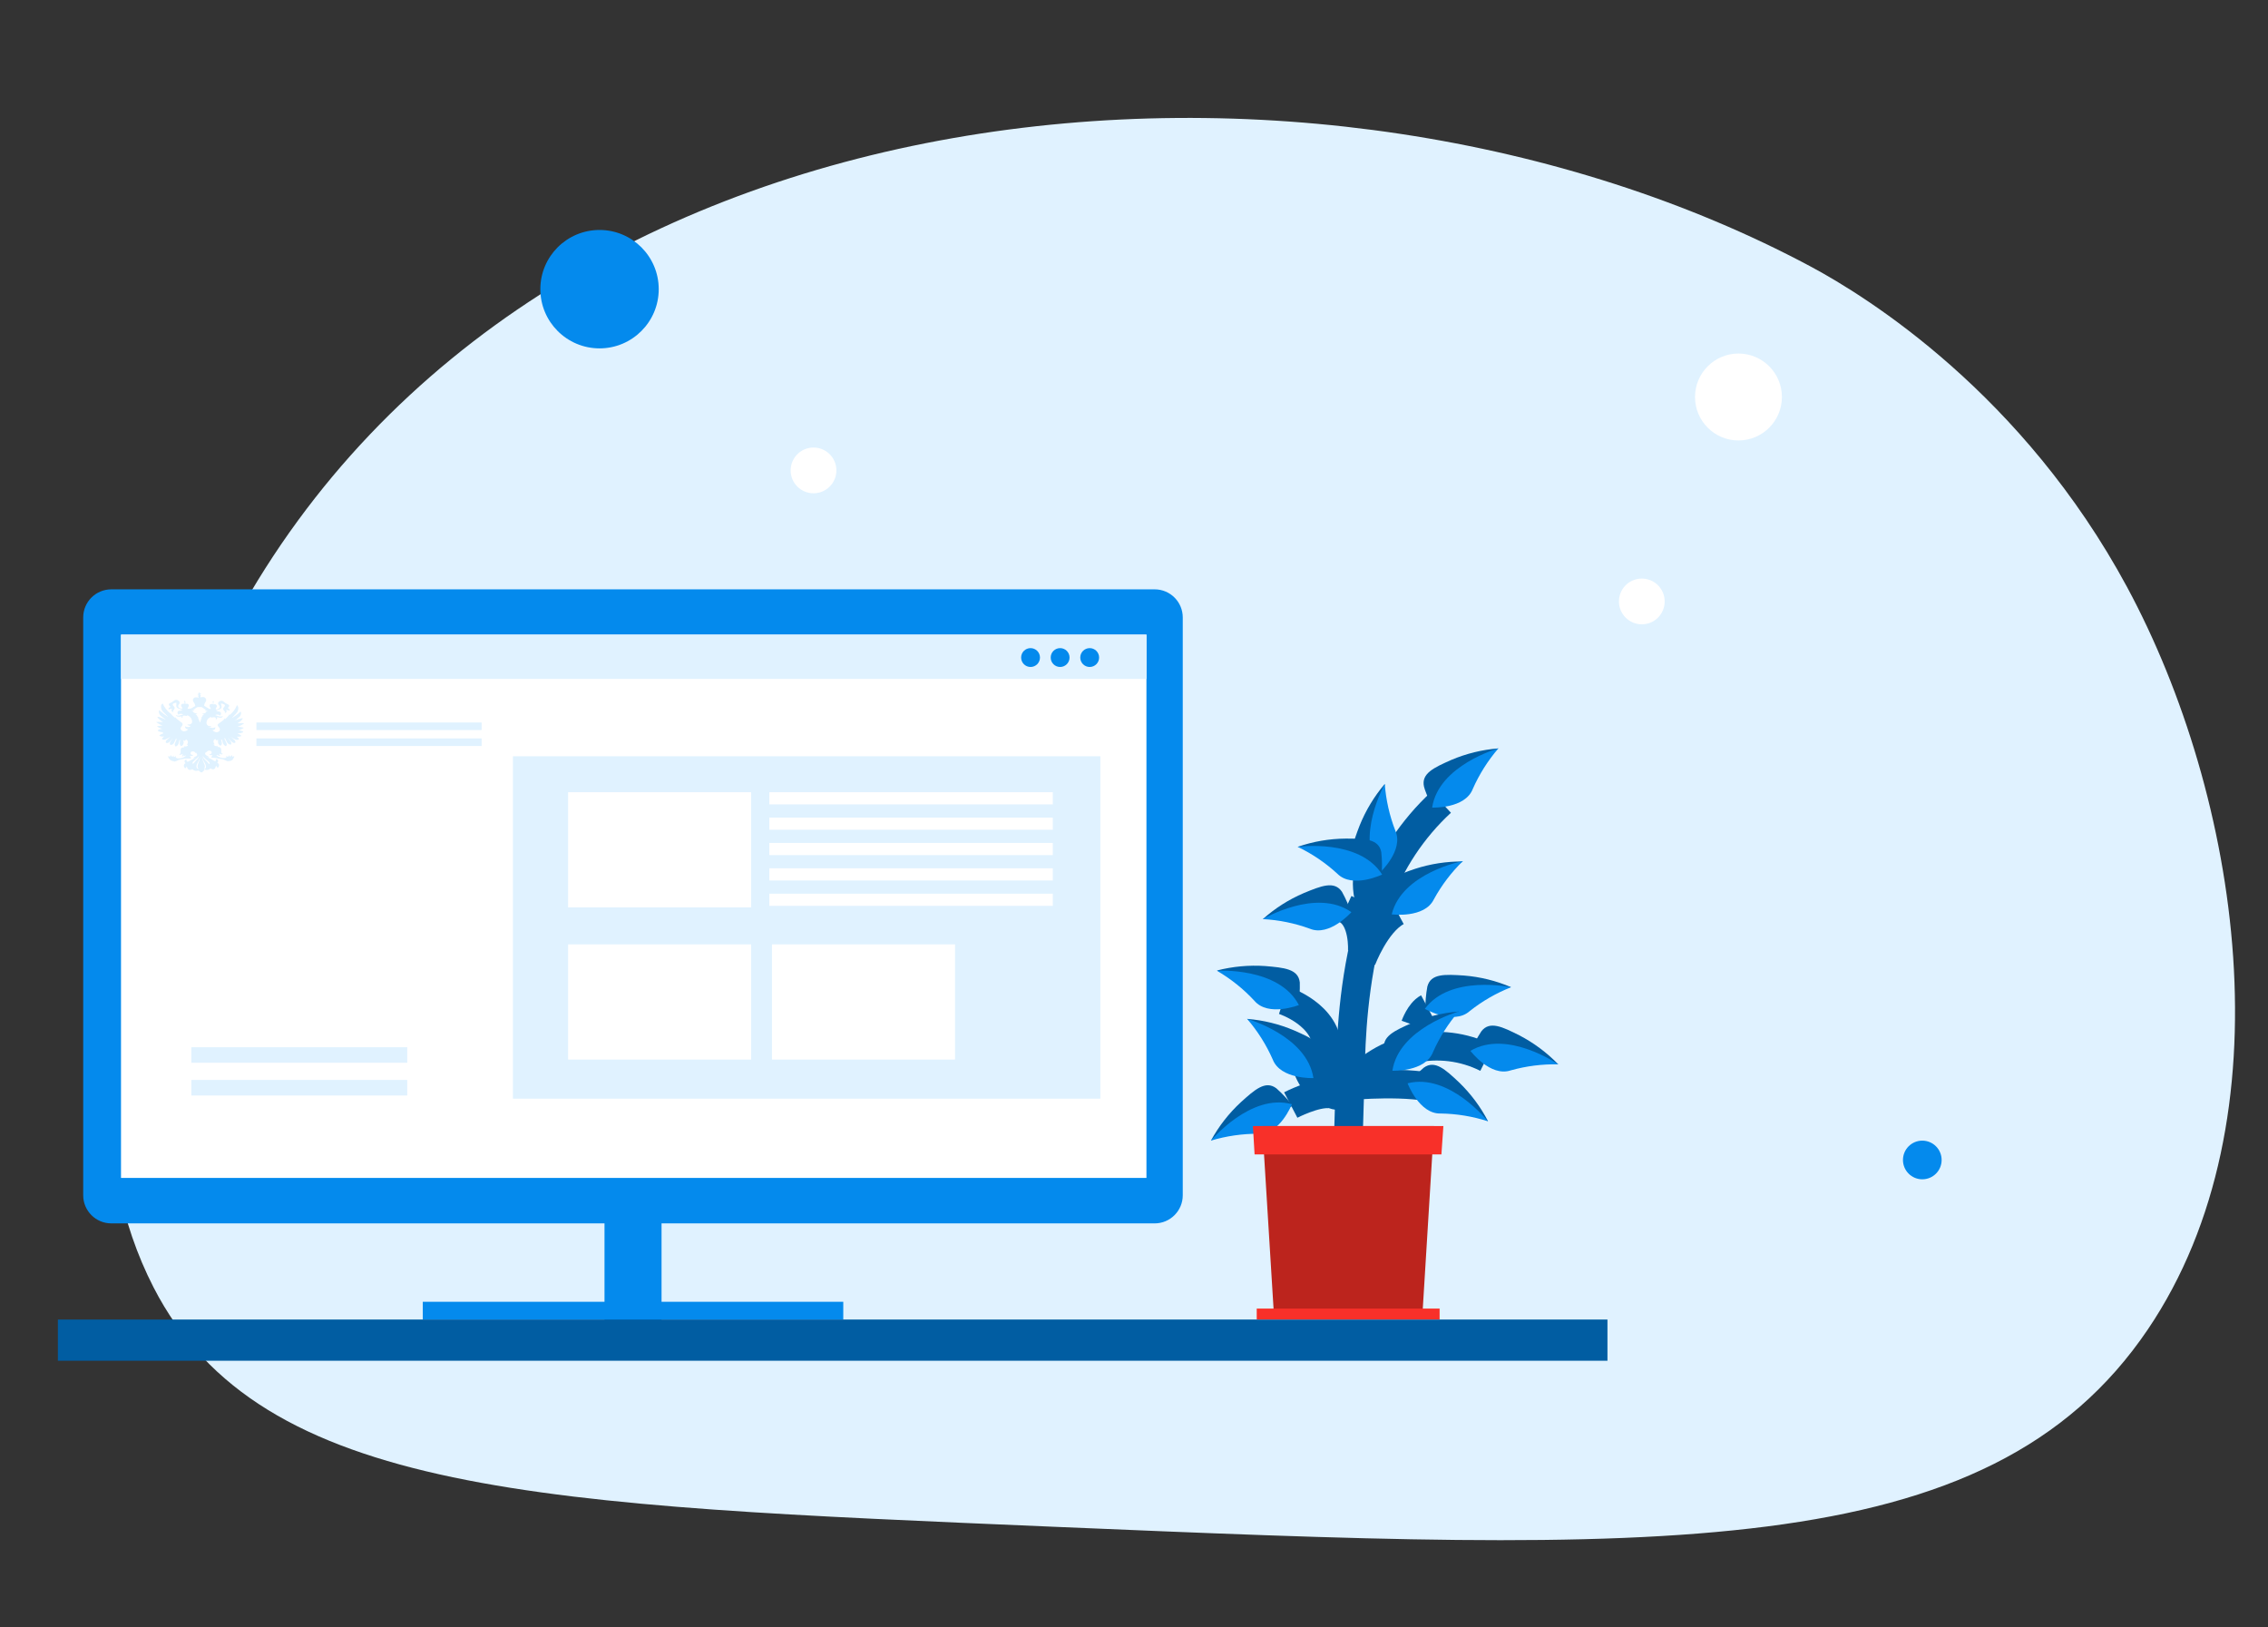 <?xml version="1.0" encoding="UTF-8"?> <svg xmlns="http://www.w3.org/2000/svg" xmlns:xlink="http://www.w3.org/1999/xlink" style="isolation:isolate" viewBox="0 0 474 340" id="el_yzKmQmxxZ"><rect x="0" y="0" width="474" height="340" fill="#333333" stroke="none"/> <style>@-webkit-keyframes kf_el_68f8BtMUxvH_an_wG7BhSwc4{0%{-webkit-transform: translate(354.25px, 73.87px) translate(-354.25px, -73.87px) translate(0px, 0px);transform: translate(354.25px, 73.87px) translate(-354.25px, -73.87px) translate(0px, 0px);}25%{-webkit-transform: translate(354.25px, 73.87px) translate(-354.25px, -73.87px) translate(-5px, -5px);transform: translate(354.25px, 73.87px) translate(-354.25px, -73.87px) translate(-5px, -5px);}50%{-webkit-transform: translate(354.25px, 73.87px) translate(-354.25px, -73.87px) translate(0px, -10px);transform: translate(354.25px, 73.87px) translate(-354.25px, -73.87px) translate(0px, -10px);}75%{-webkit-transform: translate(354.25px, 73.87px) translate(-354.25px, -73.87px) translate(5px, -5px);transform: translate(354.25px, 73.87px) translate(-354.25px, -73.87px) translate(5px, -5px);}100%{-webkit-transform: translate(354.25px, 73.87px) translate(-354.25px, -73.87px) translate(0px, 0px);transform: translate(354.25px, 73.87px) translate(-354.25px, -73.87px) translate(0px, 0px);}}@keyframes kf_el_68f8BtMUxvH_an_wG7BhSwc4{0%{-webkit-transform: translate(354.25px, 73.87px) translate(-354.25px, -73.87px) translate(0px, 0px);transform: translate(354.25px, 73.87px) translate(-354.25px, -73.87px) translate(0px, 0px);}25%{-webkit-transform: translate(354.25px, 73.87px) translate(-354.25px, -73.87px) translate(-5px, -5px);transform: translate(354.25px, 73.87px) translate(-354.25px, -73.87px) translate(-5px, -5px);}50%{-webkit-transform: translate(354.25px, 73.87px) translate(-354.25px, -73.87px) translate(0px, -10px);transform: translate(354.25px, 73.87px) translate(-354.25px, -73.87px) translate(0px, -10px);}75%{-webkit-transform: translate(354.25px, 73.87px) translate(-354.25px, -73.87px) translate(5px, -5px);transform: translate(354.25px, 73.87px) translate(-354.25px, -73.87px) translate(5px, -5px);}100%{-webkit-transform: translate(354.25px, 73.87px) translate(-354.25px, -73.87px) translate(0px, 0px);transform: translate(354.25px, 73.87px) translate(-354.25px, -73.87px) translate(0px, 0px);}}@-webkit-keyframes kf_el_0p_n250xRAr_an_e5F5MLRqZ{0%{-webkit-transform: translate(338.35px, 120.89px) translate(-338.35px, -120.89px) translate(0px, 0px);transform: translate(338.35px, 120.89px) translate(-338.35px, -120.89px) translate(0px, 0px);}25%{-webkit-transform: translate(338.35px, 120.89px) translate(-338.35px, -120.89px) translate(5px, -5px);transform: translate(338.35px, 120.89px) translate(-338.35px, -120.89px) translate(5px, -5px);}50%{-webkit-transform: translate(338.35px, 120.89px) translate(-338.35px, -120.89px) translate(0px, -10px);transform: translate(338.35px, 120.89px) translate(-338.35px, -120.89px) translate(0px, -10px);}75%{-webkit-transform: translate(338.35px, 120.89px) translate(-338.35px, -120.89px) translate(-5px, -5px);transform: translate(338.35px, 120.89px) translate(-338.35px, -120.89px) translate(-5px, -5px);}100%{-webkit-transform: translate(338.35px, 120.89px) translate(-338.35px, -120.89px) translate(0px, 0px);transform: translate(338.35px, 120.89px) translate(-338.35px, -120.89px) translate(0px, 0px);}}@keyframes kf_el_0p_n250xRAr_an_e5F5MLRqZ{0%{-webkit-transform: translate(338.35px, 120.89px) translate(-338.35px, -120.89px) translate(0px, 0px);transform: translate(338.35px, 120.89px) translate(-338.35px, -120.89px) translate(0px, 0px);}25%{-webkit-transform: translate(338.35px, 120.89px) translate(-338.35px, -120.89px) translate(5px, -5px);transform: translate(338.35px, 120.89px) translate(-338.35px, -120.89px) translate(5px, -5px);}50%{-webkit-transform: translate(338.35px, 120.89px) translate(-338.35px, -120.89px) translate(0px, -10px);transform: translate(338.35px, 120.89px) translate(-338.35px, -120.89px) translate(0px, -10px);}75%{-webkit-transform: translate(338.35px, 120.89px) translate(-338.35px, -120.89px) translate(-5px, -5px);transform: translate(338.35px, 120.89px) translate(-338.35px, -120.89px) translate(-5px, -5px);}100%{-webkit-transform: translate(338.35px, 120.89px) translate(-338.35px, -120.89px) translate(0px, 0px);transform: translate(338.35px, 120.89px) translate(-338.35px, -120.89px) translate(0px, 0px);}}@-webkit-keyframes kf_el_otJgId-c8gz_an_cTDCT1Un1{0%{-webkit-transform: translate(165.24px, 93.51px) translate(-165.24px, -93.51px) translate(0px, 0px);transform: translate(165.24px, 93.51px) translate(-165.24px, -93.51px) translate(0px, 0px);}25%{-webkit-transform: translate(165.24px, 93.51px) translate(-165.24px, -93.51px) translate(5px, -5px);transform: translate(165.24px, 93.51px) translate(-165.24px, -93.51px) translate(5px, -5px);}50%{-webkit-transform: translate(165.24px, 93.51px) translate(-165.24px, -93.51px) translate(0px, -10px);transform: translate(165.24px, 93.51px) translate(-165.24px, -93.51px) translate(0px, -10px);}75%{-webkit-transform: translate(165.24px, 93.51px) translate(-165.24px, -93.51px) translate(-5px, -5px);transform: translate(165.24px, 93.51px) translate(-165.24px, -93.51px) translate(-5px, -5px);}100%{-webkit-transform: translate(165.24px, 93.51px) translate(-165.24px, -93.51px) translate(0px, 0px);transform: translate(165.24px, 93.51px) translate(-165.24px, -93.51px) translate(0px, 0px);}}@keyframes kf_el_otJgId-c8gz_an_cTDCT1Un1{0%{-webkit-transform: translate(165.24px, 93.51px) translate(-165.24px, -93.51px) translate(0px, 0px);transform: translate(165.24px, 93.51px) translate(-165.24px, -93.51px) translate(0px, 0px);}25%{-webkit-transform: translate(165.24px, 93.51px) translate(-165.24px, -93.51px) translate(5px, -5px);transform: translate(165.24px, 93.51px) translate(-165.24px, -93.51px) translate(5px, -5px);}50%{-webkit-transform: translate(165.24px, 93.51px) translate(-165.24px, -93.51px) translate(0px, -10px);transform: translate(165.24px, 93.51px) translate(-165.24px, -93.51px) translate(0px, -10px);}75%{-webkit-transform: translate(165.24px, 93.51px) translate(-165.24px, -93.51px) translate(-5px, -5px);transform: translate(165.24px, 93.51px) translate(-165.24px, -93.51px) translate(-5px, -5px);}100%{-webkit-transform: translate(165.24px, 93.51px) translate(-165.24px, -93.51px) translate(0px, 0px);transform: translate(165.24px, 93.51px) translate(-165.24px, -93.51px) translate(0px, 0px);}}@-webkit-keyframes kf_el_-XckRN13wnS_an_vGn5vPBMD{0%{-webkit-transform: translate(112.93px, 48.05px) translate(-112.93px, -48.05px) translate(0px, 0px);transform: translate(112.93px, 48.05px) translate(-112.93px, -48.05px) translate(0px, 0px);}25%{-webkit-transform: translate(112.93px, 48.05px) translate(-112.93px, -48.05px) translate(-5px, -5px);transform: translate(112.93px, 48.05px) translate(-112.93px, -48.05px) translate(-5px, -5px);}50%{-webkit-transform: translate(112.93px, 48.05px) translate(-112.93px, -48.05px) translate(0px, -10px);transform: translate(112.93px, 48.05px) translate(-112.93px, -48.05px) translate(0px, -10px);}75%{-webkit-transform: translate(112.93px, 48.05px) translate(-112.93px, -48.05px) translate(5px, -5px);transform: translate(112.93px, 48.05px) translate(-112.93px, -48.05px) translate(5px, -5px);}100%{-webkit-transform: translate(112.93px, 48.05px) translate(-112.93px, -48.05px) translate(0px, 0px);transform: translate(112.93px, 48.05px) translate(-112.93px, -48.05px) translate(0px, 0px);}}@keyframes kf_el_-XckRN13wnS_an_vGn5vPBMD{0%{-webkit-transform: translate(112.93px, 48.05px) translate(-112.93px, -48.05px) translate(0px, 0px);transform: translate(112.93px, 48.05px) translate(-112.93px, -48.05px) translate(0px, 0px);}25%{-webkit-transform: translate(112.93px, 48.05px) translate(-112.93px, -48.05px) translate(-5px, -5px);transform: translate(112.93px, 48.05px) translate(-112.93px, -48.05px) translate(-5px, -5px);}50%{-webkit-transform: translate(112.93px, 48.05px) translate(-112.93px, -48.05px) translate(0px, -10px);transform: translate(112.93px, 48.05px) translate(-112.93px, -48.05px) translate(0px, -10px);}75%{-webkit-transform: translate(112.93px, 48.05px) translate(-112.93px, -48.05px) translate(5px, -5px);transform: translate(112.93px, 48.05px) translate(-112.93px, -48.05px) translate(5px, -5px);}100%{-webkit-transform: translate(112.93px, 48.05px) translate(-112.93px, -48.05px) translate(0px, 0px);transform: translate(112.93px, 48.05px) translate(-112.93px, -48.05px) translate(0px, 0px);}}@-webkit-keyframes kf_el_u9n6NTX1BpW_an_H9uVU6ltc{0%{-webkit-transform: translate(397.71px, 238.33px) translate(-397.71px, -238.33px) translate(0px, 0px);transform: translate(397.71px, 238.33px) translate(-397.71px, -238.33px) translate(0px, 0px);}25%{-webkit-transform: translate(397.71px, 238.33px) translate(-397.71px, -238.33px) translate(5px, -5px);transform: translate(397.71px, 238.33px) translate(-397.71px, -238.33px) translate(5px, -5px);}50%{-webkit-transform: translate(397.71px, 238.33px) translate(-397.71px, -238.33px) translate(0px, -10px);transform: translate(397.71px, 238.33px) translate(-397.71px, -238.33px) translate(0px, -10px);}75%{-webkit-transform: translate(397.71px, 238.33px) translate(-397.71px, -238.33px) translate(-5px, -5px);transform: translate(397.71px, 238.33px) translate(-397.71px, -238.33px) translate(-5px, -5px);}100%{-webkit-transform: translate(397.71px, 238.33px) translate(-397.71px, -238.33px) translate(0px, 0px);transform: translate(397.71px, 238.33px) translate(-397.71px, -238.33px) translate(0px, 0px);}}@keyframes kf_el_u9n6NTX1BpW_an_H9uVU6ltc{0%{-webkit-transform: translate(397.71px, 238.33px) translate(-397.71px, -238.33px) translate(0px, 0px);transform: translate(397.71px, 238.33px) translate(-397.71px, -238.33px) translate(0px, 0px);}25%{-webkit-transform: translate(397.71px, 238.33px) translate(-397.71px, -238.33px) translate(5px, -5px);transform: translate(397.71px, 238.33px) translate(-397.71px, -238.33px) translate(5px, -5px);}50%{-webkit-transform: translate(397.71px, 238.33px) translate(-397.71px, -238.33px) translate(0px, -10px);transform: translate(397.71px, 238.33px) translate(-397.71px, -238.33px) translate(0px, -10px);}75%{-webkit-transform: translate(397.71px, 238.33px) translate(-397.71px, -238.33px) translate(-5px, -5px);transform: translate(397.71px, 238.33px) translate(-397.71px, -238.33px) translate(-5px, -5px);}100%{-webkit-transform: translate(397.71px, 238.33px) translate(-397.71px, -238.33px) translate(0px, 0px);transform: translate(397.71px, 238.33px) translate(-397.71px, -238.33px) translate(0px, 0px);}}@-webkit-keyframes kf_el_gRh6X9kzQdj_an_vcoVSkjv7{0%{-webkit-transform: translate(289.534px, 191.38px) rotate(0deg) translate(-289.534px, -191.38px);transform: translate(289.534px, 191.38px) rotate(0deg) translate(-289.534px, -191.38px);}50%{-webkit-transform: translate(289.534px, 191.38px) rotate(10deg) translate(-289.534px, -191.38px);transform: translate(289.534px, 191.38px) rotate(10deg) translate(-289.534px, -191.38px);}100%{-webkit-transform: translate(289.534px, 191.38px) rotate(0deg) translate(-289.534px, -191.38px);transform: translate(289.534px, 191.38px) rotate(0deg) translate(-289.534px, -191.38px);}}@keyframes kf_el_gRh6X9kzQdj_an_vcoVSkjv7{0%{-webkit-transform: translate(289.534px, 191.38px) rotate(0deg) translate(-289.534px, -191.38px);transform: translate(289.534px, 191.38px) rotate(0deg) translate(-289.534px, -191.38px);}50%{-webkit-transform: translate(289.534px, 191.38px) rotate(10deg) translate(-289.534px, -191.38px);transform: translate(289.534px, 191.38px) rotate(10deg) translate(-289.534px, -191.38px);}100%{-webkit-transform: translate(289.534px, 191.38px) rotate(0deg) translate(-289.534px, -191.38px);transform: translate(289.534px, 191.38px) rotate(0deg) translate(-289.534px, -191.38px);}}@-webkit-keyframes kf_el_CyKDqI8YzgP_an__RmYESS3-{0%{-webkit-transform: translate(62.15px, 184.96px) scale(0, 0) translate(-62.15px, -184.96px);transform: translate(62.15px, 184.96px) scale(0, 0) translate(-62.15px, -184.96px);}12.50%{-webkit-transform: translate(62.15px, 184.96px) scale(1, 1) translate(-62.15px, -184.96px);transform: translate(62.15px, 184.96px) scale(1, 1) translate(-62.15px, -184.96px);}100%{-webkit-transform: translate(62.15px, 184.96px) scale(1, 1) translate(-62.15px, -184.96px);transform: translate(62.15px, 184.96px) scale(1, 1) translate(-62.15px, -184.96px);}}@keyframes kf_el_CyKDqI8YzgP_an__RmYESS3-{0%{-webkit-transform: translate(62.15px, 184.96px) scale(0, 0) translate(-62.15px, -184.96px);transform: translate(62.15px, 184.96px) scale(0, 0) translate(-62.15px, -184.96px);}12.50%{-webkit-transform: translate(62.15px, 184.96px) scale(1, 1) translate(-62.15px, -184.96px);transform: translate(62.15px, 184.96px) scale(1, 1) translate(-62.15px, -184.96px);}100%{-webkit-transform: translate(62.15px, 184.96px) scale(1, 1) translate(-62.15px, -184.96px);transform: translate(62.15px, 184.96px) scale(1, 1) translate(-62.15px, -184.96px);}}@-webkit-keyframes kf_el_DvEU0WOhoge_an_vVEv4k-83{0%{-webkit-transform: translate(180.47px, 209.355px) scale(1, 1) translate(-180.47px, -209.355px);transform: translate(180.47px, 209.355px) scale(1, 1) translate(-180.47px, -209.355px);}19.17%{-webkit-transform: translate(180.47px, 209.355px) scale(0, 0) translate(-180.47px, -209.355px);transform: translate(180.47px, 209.355px) scale(0, 0) translate(-180.47px, -209.355px);}37.50%{-webkit-transform: translate(180.47px, 209.355px) scale(1, 1) translate(-180.47px, -209.355px);transform: translate(180.47px, 209.355px) scale(1, 1) translate(-180.47px, -209.355px);}100%{-webkit-transform: translate(180.47px, 209.355px) scale(1, 1) translate(-180.47px, -209.355px);transform: translate(180.47px, 209.355px) scale(1, 1) translate(-180.47px, -209.355px);}}@keyframes kf_el_DvEU0WOhoge_an_vVEv4k-83{0%{-webkit-transform: translate(180.47px, 209.355px) scale(1, 1) translate(-180.47px, -209.355px);transform: translate(180.47px, 209.355px) scale(1, 1) translate(-180.47px, -209.355px);}19.17%{-webkit-transform: translate(180.47px, 209.355px) scale(0, 0) translate(-180.47px, -209.355px);transform: translate(180.47px, 209.355px) scale(0, 0) translate(-180.47px, -209.355px);}37.50%{-webkit-transform: translate(180.47px, 209.355px) scale(1, 1) translate(-180.47px, -209.355px);transform: translate(180.47px, 209.355px) scale(1, 1) translate(-180.47px, -209.355px);}100%{-webkit-transform: translate(180.47px, 209.355px) scale(1, 1) translate(-180.47px, -209.355px);transform: translate(180.47px, 209.355px) scale(1, 1) translate(-180.47px, -209.355px);}}@-webkit-keyframes kf_el_aVkJVGHUslZ_an_BCWJY-N_C{0%{-webkit-transform: translate(137.86px, 177.565px) scale(1, 1) translate(-137.86px, -177.565px);transform: translate(137.86px, 177.565px) scale(1, 1) translate(-137.86px, -177.565px);}12.50%{-webkit-transform: translate(137.86px, 177.565px) scale(0, 0) translate(-137.86px, -177.565px);transform: translate(137.86px, 177.565px) scale(0, 0) translate(-137.86px, -177.565px);}25%{-webkit-transform: translate(137.86px, 177.565px) scale(1, 1) translate(-137.86px, -177.565px);transform: translate(137.86px, 177.565px) scale(1, 1) translate(-137.86px, -177.565px);}100%{-webkit-transform: translate(137.86px, 177.565px) scale(1, 1) translate(-137.86px, -177.565px);transform: translate(137.86px, 177.565px) scale(1, 1) translate(-137.86px, -177.565px);}}@keyframes kf_el_aVkJVGHUslZ_an_BCWJY-N_C{0%{-webkit-transform: translate(137.86px, 177.565px) scale(1, 1) translate(-137.86px, -177.565px);transform: translate(137.86px, 177.565px) scale(1, 1) translate(-137.86px, -177.565px);}12.50%{-webkit-transform: translate(137.86px, 177.565px) scale(0, 0) translate(-137.86px, -177.565px);transform: translate(137.86px, 177.565px) scale(0, 0) translate(-137.86px, -177.565px);}25%{-webkit-transform: translate(137.86px, 177.565px) scale(1, 1) translate(-137.86px, -177.565px);transform: translate(137.86px, 177.565px) scale(1, 1) translate(-137.86px, -177.565px);}100%{-webkit-transform: translate(137.86px, 177.565px) scale(1, 1) translate(-137.86px, -177.565px);transform: translate(137.86px, 177.565px) scale(1, 1) translate(-137.86px, -177.565px);}}@-webkit-keyframes kf_el_0rmHqQVBpMn_an_3LpYDNVy6{0%{-webkit-transform: translate(307.27px, 214.296px) rotate(0deg) translate(-307.27px, -214.296px);transform: translate(307.27px, 214.296px) rotate(0deg) translate(-307.27px, -214.296px);}50%{-webkit-transform: translate(307.27px, 214.296px) rotate(10deg) translate(-307.27px, -214.296px);transform: translate(307.27px, 214.296px) rotate(10deg) translate(-307.27px, -214.296px);}100%{-webkit-transform: translate(307.27px, 214.296px) rotate(0deg) translate(-307.27px, -214.296px);transform: translate(307.27px, 214.296px) rotate(0deg) translate(-307.27px, -214.296px);}}@keyframes kf_el_0rmHqQVBpMn_an_3LpYDNVy6{0%{-webkit-transform: translate(307.27px, 214.296px) rotate(0deg) translate(-307.27px, -214.296px);transform: translate(307.27px, 214.296px) rotate(0deg) translate(-307.27px, -214.296px);}50%{-webkit-transform: translate(307.27px, 214.296px) rotate(10deg) translate(-307.27px, -214.296px);transform: translate(307.27px, 214.296px) rotate(10deg) translate(-307.27px, -214.296px);}100%{-webkit-transform: translate(307.27px, 214.296px) rotate(0deg) translate(-307.27px, -214.296px);transform: translate(307.27px, 214.296px) rotate(0deg) translate(-307.27px, -214.296px);}}@-webkit-keyframes kf_el_13rEFbiNdsj_an_6sg3NvtQj{0%{-webkit-transform: translate(297.79px, 212.484px) rotate(0deg) translate(-297.79px, -212.484px);transform: translate(297.79px, 212.484px) rotate(0deg) translate(-297.79px, -212.484px);}50%{-webkit-transform: translate(297.79px, 212.484px) rotate(10deg) translate(-297.79px, -212.484px);transform: translate(297.79px, 212.484px) rotate(10deg) translate(-297.79px, -212.484px);}100%{-webkit-transform: translate(297.79px, 212.484px) rotate(0deg) translate(-297.79px, -212.484px);transform: translate(297.79px, 212.484px) rotate(0deg) translate(-297.79px, -212.484px);}}@keyframes kf_el_13rEFbiNdsj_an_6sg3NvtQj{0%{-webkit-transform: translate(297.79px, 212.484px) rotate(0deg) translate(-297.79px, -212.484px);transform: translate(297.79px, 212.484px) rotate(0deg) translate(-297.79px, -212.484px);}50%{-webkit-transform: translate(297.79px, 212.484px) rotate(10deg) translate(-297.79px, -212.484px);transform: translate(297.79px, 212.484px) rotate(10deg) translate(-297.79px, -212.484px);}100%{-webkit-transform: translate(297.79px, 212.484px) rotate(0deg) translate(-297.79px, -212.484px);transform: translate(297.79px, 212.484px) rotate(0deg) translate(-297.79px, -212.484px);}}@-webkit-keyframes kf_el_PzjtqKa_KEm_an_7MKHfs0sd{0%{-webkit-transform: translate(292.018px, 184.014px) rotate(0deg) translate(-292.018px, -184.014px);transform: translate(292.018px, 184.014px) rotate(0deg) translate(-292.018px, -184.014px);}50%{-webkit-transform: translate(292.018px, 184.014px) rotate(10deg) translate(-292.018px, -184.014px);transform: translate(292.018px, 184.014px) rotate(10deg) translate(-292.018px, -184.014px);}100%{-webkit-transform: translate(292.018px, 184.014px) rotate(0deg) translate(-292.018px, -184.014px);transform: translate(292.018px, 184.014px) rotate(0deg) translate(-292.018px, -184.014px);}}@keyframes kf_el_PzjtqKa_KEm_an_7MKHfs0sd{0%{-webkit-transform: translate(292.018px, 184.014px) rotate(0deg) translate(-292.018px, -184.014px);transform: translate(292.018px, 184.014px) rotate(0deg) translate(-292.018px, -184.014px);}50%{-webkit-transform: translate(292.018px, 184.014px) rotate(10deg) translate(-292.018px, -184.014px);transform: translate(292.018px, 184.014px) rotate(10deg) translate(-292.018px, -184.014px);}100%{-webkit-transform: translate(292.018px, 184.014px) rotate(0deg) translate(-292.018px, -184.014px);transform: translate(292.018px, 184.014px) rotate(0deg) translate(-292.018px, -184.014px);}}@-webkit-keyframes kf_el_mSLCdWKe3sQ_an_CMcPTlGVD{0%{-webkit-transform: translate(271.661px, 206.336px) rotate(0deg) translate(-271.661px, -206.336px);transform: translate(271.661px, 206.336px) rotate(0deg) translate(-271.661px, -206.336px);}50%{-webkit-transform: translate(271.661px, 206.336px) rotate(10deg) translate(-271.661px, -206.336px);transform: translate(271.661px, 206.336px) rotate(10deg) translate(-271.661px, -206.336px);}100%{-webkit-transform: translate(271.661px, 206.336px) rotate(0deg) translate(-271.661px, -206.336px);transform: translate(271.661px, 206.336px) rotate(0deg) translate(-271.661px, -206.336px);}}@keyframes kf_el_mSLCdWKe3sQ_an_CMcPTlGVD{0%{-webkit-transform: translate(271.661px, 206.336px) rotate(0deg) translate(-271.661px, -206.336px);transform: translate(271.661px, 206.336px) rotate(0deg) translate(-271.661px, -206.336px);}50%{-webkit-transform: translate(271.661px, 206.336px) rotate(10deg) translate(-271.661px, -206.336px);transform: translate(271.661px, 206.336px) rotate(10deg) translate(-271.661px, -206.336px);}100%{-webkit-transform: translate(271.661px, 206.336px) rotate(0deg) translate(-271.661px, -206.336px);transform: translate(271.661px, 206.336px) rotate(0deg) translate(-271.661px, -206.336px);}}@-webkit-keyframes kf_el_N0XuomGpkeA_an_lsYMkQSb8{0%{-webkit-transform: translate(297.52px, 169.3px) rotate(0deg) translate(-297.52px, -169.3px);transform: translate(297.52px, 169.3px) rotate(0deg) translate(-297.52px, -169.3px);}50%{-webkit-transform: translate(297.52px, 169.3px) rotate(10deg) translate(-297.52px, -169.3px);transform: translate(297.52px, 169.3px) rotate(10deg) translate(-297.52px, -169.3px);}100%{-webkit-transform: translate(297.52px, 169.3px) rotate(0deg) translate(-297.52px, -169.3px);transform: translate(297.52px, 169.3px) rotate(0deg) translate(-297.52px, -169.3px);}}@keyframes kf_el_N0XuomGpkeA_an_lsYMkQSb8{0%{-webkit-transform: translate(297.52px, 169.3px) rotate(0deg) translate(-297.52px, -169.3px);transform: translate(297.52px, 169.3px) rotate(0deg) translate(-297.52px, -169.3px);}50%{-webkit-transform: translate(297.52px, 169.3px) rotate(10deg) translate(-297.52px, -169.3px);transform: translate(297.52px, 169.3px) rotate(10deg) translate(-297.52px, -169.3px);}100%{-webkit-transform: translate(297.52px, 169.3px) rotate(0deg) translate(-297.52px, -169.3px);transform: translate(297.52px, 169.3px) rotate(0deg) translate(-297.52px, -169.3px);}}#el_yzKmQmxxZ *{-webkit-animation-duration: 4s;animation-duration: 4s;-webkit-animation-iteration-count: infinite;animation-iteration-count: infinite;-webkit-animation-timing-function: cubic-bezier(0, 0, 1, 1);animation-timing-function: cubic-bezier(0, 0, 1, 1);}#el_EvFrRnBsCj{fill: rgb(224,242,255);}#el_DomWlv-Q4c{fill: none;stroke-width: 6;stroke: rgb(1,93,162);}#el_5T52CFd3Mi{fill: none;}#el_tfm7C5Zr4y{fill: none;stroke-width: 6;stroke: rgb(1,93,162);}#el_FXbBNaw3hW{fill: none;}#el__g5JsYWGan{fill: none;stroke-width: 6;stroke: rgb(1,93,162);}#el_JgqhrkdNEC{fill: none;}#el_prjzFUmm2P{fill: none;stroke-width: 6;stroke: rgb(1,93,162);}#el_DWPTHV6ibX{fill: none;}#el_F5GuwsvzBo{fill: none;stroke-width: 6;stroke: rgb(1,93,162);}#el_8spZeGoK7V{fill: none;}#el_JM2-jmxeLJ{fill: none;stroke-width: 6;stroke: rgb(1,93,162);}#el_vgHuImQMG4O{fill: none;}#el_S4yCRtRbubj{fill: none;stroke-width: 6;stroke: rgb(1,93,162);}#el_BGqcR7pRZ-k{fill: none;}#el_nuBoUWX9oBc{fill: none;stroke-width: 6;stroke: rgb(1,93,162);}#el_2lJ9jYuw3gh{fill: none;}#el_0WFPMRfktlG{fill: none;stroke-width: 6;stroke: rgb(1,93,162);}#el_EtgzGDp5IpJ{fill: none;}#el_oKaeaAy4OXS{fill: none;stroke-width: 6;stroke: rgb(1,93,162);}#el_hoeELdX0bCa{fill: none;}#el_L6WUKjbO3Np{fill: none;stroke-width: 6;stroke: rgb(1,93,162);}#el_ItEc-xF9RcN{fill: none;}#el_3ShKaIBWYw9{fill: rgb(1,93,162);}#el_ormv_Y8Yakl{fill: rgb(4,138,237);}#el_qbMVaAteBTv{fill: rgb(1,93,162);}#el_Cw_Ok3u-ifA{fill: rgb(4,138,237);}#el_g7Qic7plSbY{fill: rgb(1,93,162);}#el_ojmQdUJNL5J{fill: rgb(4,138,237);}#el_3xHrh9dZH3i{fill: rgb(1,93,162);}#el__gaNkYJcAL7{fill: rgb(4,138,237);}#el_8ltWGAGCgsH{fill: rgb(1,93,162);}#el_ryK6T4oclMC{fill: rgb(4,138,237);}#el_s040ra33NRB{fill: rgb(1,93,162);}#el_K6aBN_GP6De{fill: rgb(4,138,237);}#el_1cKTtxAeKQo{fill: rgb(1,93,162);}#el_ZpzxCPavbB1{fill: rgb(4,138,237);}#el_QaNhbAUhK8Q{fill: rgb(1,93,162);}#el_cYAuGOQ4sCs{fill: rgb(4,138,237);}#el_Rj8wYnjfLvG{fill: rgb(1,93,162);}#el_aMIaAfJa65b{fill: rgb(4,138,237);}#el_dcjRvhLzmgt{fill: rgb(1,93,162);}#el_ynMEkQ_hpPz{fill: rgb(4,138,237);}#el_oGVPmIphOIt{fill: rgb(1,93,162);}#el_UXJxMahytC4{fill: rgb(4,138,237);}#el_eVEpV3cS92H{stroke: none;fill: #048AED;stroke-miterlimit: 10;}#el_IcvsGa5ljlM{-webkit-transform: matrix(-1,0,0,-1,264.89,378.75);transform: matrix(-1,0,0,-1,264.89,378.75);fill: rgb(255,255,255);}#el_9E26qgzHXki{-webkit-transform: matrix(-1,0,0,-1,264.89,274.43);transform: matrix(-1,0,0,-1,264.89,274.43);fill: rgb(224,242,255);}#el_xyhlB7sLoki{-webkit-transform: matrix(-1,0,0,-1,154.25,303.5);transform: matrix(-1,0,0,-1,154.25,303.5);fill: rgb(224,242,255);}#el_eGwZjxEfRbZ{-webkit-transform: matrix(-1,0,0,-1,154.25,310.16);transform: matrix(-1,0,0,-1,154.25,310.16);fill: rgb(224,242,255);}#el_yDsJ8zoS-UC{-webkit-transform: matrix(-1,0,0,-1,125.1,440.87);transform: matrix(-1,0,0,-1,125.1,440.87);fill: rgb(224,242,255);}#el_8wtHiYFZziX{-webkit-transform: matrix(-1,0,0,-1,125.1,454.55);transform: matrix(-1,0,0,-1,125.1,454.55);fill: rgb(224,242,255);}#el_zsVpkWjHyt0{-webkit-transform: matrix(-1,0,0,-1,264.6,525.36);transform: matrix(-1,0,0,-1,264.6,525.36);fill: rgb(4,138,237);}#el_cMf_4ADt-Ay{-webkit-transform: matrix(-1,0,0,-1,264.6,547.75);transform: matrix(-1,0,0,-1,264.6,547.75);fill: rgb(4,138,237);}#el_t9sL18wdW3W{-webkit-transform: matrix(-1,0,0,-1,348.05,560.03);transform: matrix(-1,0,0,-1,348.05,560.03);fill: rgb(1,93,162);}#el_98BztRRc8eY{-webkit-transform: matrix(1,0,0,1,0,0);transform: matrix(1,0,0,1,0,0);fill: rgb(224,242,255);}#el_aVkJVGHUslZ{-webkit-transform: matrix(1,0,0,1,0,0);transform: matrix(1,0,0,1,0,0);fill: rgb(255,255,255);}#el_DSPF28YT0eC{-webkit-transform: matrix(1,0,0,1,0,0);transform: matrix(1,0,0,1,0,0);fill: rgb(255,255,255);}#el_DvEU0WOhoge{-webkit-transform: matrix(1,0,0,1,0,0);transform: matrix(1,0,0,1,0,0);fill: rgb(255,255,255);}#el_RfYlVB9ZSPA{-webkit-transform: matrix(1,0,0,1,0,0);transform: matrix(1,0,0,1,0,0);fill: rgb(255,255,255);}#el_L27wpsifEKS{-webkit-transform: matrix(1,0,0,1,0,0);transform: matrix(1,0,0,1,0,0);fill: rgb(255,255,255);}#el_ldMvo5_7Xu0{-webkit-transform: matrix(1,0,0,1,0,0);transform: matrix(1,0,0,1,0,0);fill: rgb(255,255,255);}#el_S4JvoYzqJoj{-webkit-transform: matrix(1,0,0,1,0,0);transform: matrix(1,0,0,1,0,0);fill: rgb(255,255,255);}#el_YjURL7l8FCz{-webkit-transform: matrix(1,0,0,1,0,0);transform: matrix(1,0,0,1,0,0);fill: rgb(255,255,255);}#el_dP7waBDMusu{fill: rgb(188,36,29);}#el_JQhgX_Y2HqO{-webkit-transform: matrix(1,0,0,1,0,0);transform: matrix(1,0,0,1,0,0);fill: rgb(248,48,41);}#el_1GLkS160eT_{fill: rgb(248,48,41);}#el_sT619jS_3WQ{fill: rgb(224,242,255);}#el_pA_KhTUES8T{fill: rgb(4,138,237);}#el_2BafA1HJn44{fill: rgb(4,138,237);}#el_-lKgEkFkAMC{fill: rgb(4,138,237);}#el_n3rnCn3PMhR{-webkit-transform: matrix(1,0,0,1,0,0);transform: matrix(1,0,0,1,0,0);fill: rgb(224,242,255);}#el_lMGHFVcACuG{fill: rgb(4,138,237);}#el_qzSvOgwV9jp{fill: rgb(4,138,237);}#el_tkio7MS2c6B{fill: rgb(1,93,162);}#el_jUqrzj5q5NR{fill: rgb(4,138,237);}#el_u9n6NTX1BpW{fill: rgb(4,138,237);}#el_-XckRN13wnS{fill: rgb(4,138,237);}#el_otJgId-c8gz{fill: rgb(255,255,255);}#el_0p_n250xRAr{fill: rgb(255,255,255);}#el_68f8BtMUxvH{fill: rgb(255,255,255);}#el_N0XuomGpkeA_an_lsYMkQSb8{-webkit-animation-fill-mode: backwards;animation-fill-mode: backwards;-webkit-transform: translate(297.52px, 169.3px) rotate(0deg) translate(-297.52px, -169.3px);transform: translate(297.52px, 169.3px) rotate(0deg) translate(-297.52px, -169.3px);-webkit-animation-name: kf_el_N0XuomGpkeA_an_lsYMkQSb8;animation-name: kf_el_N0XuomGpkeA_an_lsYMkQSb8;-webkit-animation-timing-function: cubic-bezier(0.42, 0, 0.58, 1);animation-timing-function: cubic-bezier(0.42, 0, 0.58, 1);}#el_mSLCdWKe3sQ_an_CMcPTlGVD{-webkit-animation-fill-mode: backwards;animation-fill-mode: backwards;-webkit-transform: translate(271.661px, 206.336px) rotate(0deg) translate(-271.661px, -206.336px);transform: translate(271.661px, 206.336px) rotate(0deg) translate(-271.661px, -206.336px);-webkit-animation-name: kf_el_mSLCdWKe3sQ_an_CMcPTlGVD;animation-name: kf_el_mSLCdWKe3sQ_an_CMcPTlGVD;-webkit-animation-timing-function: cubic-bezier(0.42, 0, 0.58, 1);animation-timing-function: cubic-bezier(0.42, 0, 0.58, 1);}#el_PzjtqKa_KEm_an_7MKHfs0sd{-webkit-animation-fill-mode: backwards;animation-fill-mode: backwards;-webkit-transform: translate(292.018px, 184.014px) rotate(0deg) translate(-292.018px, -184.014px);transform: translate(292.018px, 184.014px) rotate(0deg) translate(-292.018px, -184.014px);-webkit-animation-name: kf_el_PzjtqKa_KEm_an_7MKHfs0sd;animation-name: kf_el_PzjtqKa_KEm_an_7MKHfs0sd;-webkit-animation-timing-function: cubic-bezier(0.42, 0, 0.58, 1);animation-timing-function: cubic-bezier(0.42, 0, 0.58, 1);}#el_13rEFbiNdsj_an_6sg3NvtQj{-webkit-animation-fill-mode: backwards;animation-fill-mode: backwards;-webkit-transform: translate(297.79px, 212.484px) rotate(0deg) translate(-297.79px, -212.484px);transform: translate(297.79px, 212.484px) rotate(0deg) translate(-297.79px, -212.484px);-webkit-animation-name: kf_el_13rEFbiNdsj_an_6sg3NvtQj;animation-name: kf_el_13rEFbiNdsj_an_6sg3NvtQj;-webkit-animation-timing-function: cubic-bezier(0.42, 0, 0.58, 1);animation-timing-function: cubic-bezier(0.42, 0, 0.58, 1);}#el_0rmHqQVBpMn_an_3LpYDNVy6{-webkit-animation-fill-mode: backwards;animation-fill-mode: backwards;-webkit-transform: translate(307.27px, 214.296px) rotate(0deg) translate(-307.27px, -214.296px);transform: translate(307.27px, 214.296px) rotate(0deg) translate(-307.27px, -214.296px);-webkit-animation-name: kf_el_0rmHqQVBpMn_an_3LpYDNVy6;animation-name: kf_el_0rmHqQVBpMn_an_3LpYDNVy6;-webkit-animation-timing-function: cubic-bezier(0.42, 0, 0.58, 1);animation-timing-function: cubic-bezier(0.42, 0, 0.58, 1);}#el_aVkJVGHUslZ_an_BCWJY-N_C{-webkit-animation-fill-mode: backwards;animation-fill-mode: backwards;-webkit-transform: translate(137.86px, 177.565px) scale(1, 1) translate(-137.86px, -177.565px);transform: translate(137.86px, 177.565px) scale(1, 1) translate(-137.86px, -177.565px);-webkit-animation-name: kf_el_aVkJVGHUslZ_an_BCWJY-N_C;animation-name: kf_el_aVkJVGHUslZ_an_BCWJY-N_C;-webkit-animation-timing-function: cubic-bezier(0.42, 0, 1, 1);animation-timing-function: cubic-bezier(0.42, 0, 1, 1);}#el_DvEU0WOhoge_an_vVEv4k-83{-webkit-animation-fill-mode: backwards;animation-fill-mode: backwards;-webkit-transform: translate(180.47px, 209.355px) scale(1, 1) translate(-180.47px, -209.355px);transform: translate(180.47px, 209.355px) scale(1, 1) translate(-180.47px, -209.355px);-webkit-animation-name: kf_el_DvEU0WOhoge_an_vVEv4k-83;animation-name: kf_el_DvEU0WOhoge_an_vVEv4k-83;-webkit-animation-timing-function: cubic-bezier(0.42, 0, 1, 1);animation-timing-function: cubic-bezier(0.42, 0, 1, 1);}#el_CyKDqI8YzgP_an__RmYESS3-{-webkit-animation-fill-mode: backwards;animation-fill-mode: backwards;-webkit-transform: translate(62.15px, 184.96px) scale(0, 0) translate(-62.15px, -184.96px);transform: translate(62.15px, 184.96px) scale(0, 0) translate(-62.15px, -184.96px);-webkit-animation-name: kf_el_CyKDqI8YzgP_an__RmYESS3-;animation-name: kf_el_CyKDqI8YzgP_an__RmYESS3-;-webkit-animation-timing-function: cubic-bezier(0.42, 0, 0.58, 1);animation-timing-function: cubic-bezier(0.42, 0, 0.58, 1);}#el_gRh6X9kzQdj_an_vcoVSkjv7{-webkit-animation-fill-mode: backwards;animation-fill-mode: backwards;-webkit-transform: translate(289.534px, 191.38px) rotate(0deg) translate(-289.534px, -191.38px);transform: translate(289.534px, 191.38px) rotate(0deg) translate(-289.534px, -191.38px);-webkit-animation-name: kf_el_gRh6X9kzQdj_an_vcoVSkjv7;animation-name: kf_el_gRh6X9kzQdj_an_vcoVSkjv7;-webkit-animation-timing-function: cubic-bezier(0.42, 0, 0.58, 1);animation-timing-function: cubic-bezier(0.42, 0, 0.58, 1);}#el_u9n6NTX1BpW_an_H9uVU6ltc{-webkit-animation-fill-mode: backwards;animation-fill-mode: backwards;-webkit-transform: translate(397.71px, 238.33px) translate(-397.71px, -238.33px) translate(0px, 0px);transform: translate(397.71px, 238.33px) translate(-397.71px, -238.33px) translate(0px, 0px);-webkit-animation-name: kf_el_u9n6NTX1BpW_an_H9uVU6ltc;animation-name: kf_el_u9n6NTX1BpW_an_H9uVU6ltc;-webkit-animation-timing-function: cubic-bezier(0.42, 0, 0.58, 1);animation-timing-function: cubic-bezier(0.42, 0, 0.58, 1);}#el_-XckRN13wnS_an_vGn5vPBMD{-webkit-animation-fill-mode: backwards;animation-fill-mode: backwards;-webkit-transform: translate(112.93px, 48.05px) translate(-112.93px, -48.05px) translate(0px, 0px);transform: translate(112.93px, 48.05px) translate(-112.93px, -48.05px) translate(0px, 0px);-webkit-animation-name: kf_el_-XckRN13wnS_an_vGn5vPBMD;animation-name: kf_el_-XckRN13wnS_an_vGn5vPBMD;-webkit-animation-timing-function: cubic-bezier(0.42, 0, 0.58, 1);animation-timing-function: cubic-bezier(0.42, 0, 0.58, 1);}#el_otJgId-c8gz_an_cTDCT1Un1{-webkit-animation-fill-mode: backwards;animation-fill-mode: backwards;-webkit-transform: translate(165.24px, 93.51px) translate(-165.24px, -93.51px) translate(0px, 0px);transform: translate(165.24px, 93.51px) translate(-165.24px, -93.51px) translate(0px, 0px);-webkit-animation-name: kf_el_otJgId-c8gz_an_cTDCT1Un1;animation-name: kf_el_otJgId-c8gz_an_cTDCT1Un1;-webkit-animation-timing-function: cubic-bezier(0.42, 0, 0.58, 1);animation-timing-function: cubic-bezier(0.42, 0, 0.58, 1);}#el_0p_n250xRAr_an_e5F5MLRqZ{-webkit-animation-fill-mode: backwards;animation-fill-mode: backwards;-webkit-transform: translate(338.35px, 120.89px) translate(-338.35px, -120.89px) translate(0px, 0px);transform: translate(338.35px, 120.89px) translate(-338.35px, -120.89px) translate(0px, 0px);-webkit-animation-name: kf_el_0p_n250xRAr_an_e5F5MLRqZ;animation-name: kf_el_0p_n250xRAr_an_e5F5MLRqZ;-webkit-animation-timing-function: cubic-bezier(0.42, 0, 0.58, 1);animation-timing-function: cubic-bezier(0.42, 0, 0.58, 1);}#el_68f8BtMUxvH_an_wG7BhSwc4{-webkit-animation-fill-mode: backwards;animation-fill-mode: backwards;-webkit-transform: translate(354.25px, 73.87px) translate(-354.25px, -73.87px) translate(0px, 0px);transform: translate(354.25px, 73.87px) translate(-354.25px, -73.87px) translate(0px, 0px);-webkit-animation-name: kf_el_68f8BtMUxvH_an_wG7BhSwc4;animation-name: kf_el_68f8BtMUxvH_an_wG7BhSwc4;-webkit-animation-timing-function: cubic-bezier(0.42, 0, 0.58, 1);animation-timing-function: cubic-bezier(0.42, 0, 0.58, 1);}</style> <defs> <clipPath id="_clipPath_HBjyKb7S0UTuawXfaOT8T3tlPjnI7hWR"> <rect width="474" height="340"></rect> </clipPath> </defs> <g clip-path="url(#_clipPath_HBjyKb7S0UTuawXfaOT8T3tlPjnI7hWR)" id="el_fseD3jg_T_"> <g id="el_Eibcb4OPWb"> <path d=" M 448.87 277.8 C 415.38 327.25 346.53 324.33 220 319 C 113.89 314.46 54.54 312.67 32.1 269 C 3.9 214.22 47 133.44 49.27 129.22 C 112.27 14.12 276.33 1.22 378.27 55.61 C 390.47 62.12 422.82 82.39 444.55 122.67 C 468 166.16 478.78 233.64 448.87 277.8 Z " id="el_EvFrRnBsCj"></path> </g> <g id="el_aUr2QyOAQA"> <mask id="_mask_LQ9ZNUPuytpqR4Ycpzv7a8tEydoMmZBI" x="-200%" y="-200%" width="400%" height="400%"> <rect x="-200%" y="-200%" width="400%" height="400%" style="fill:white;"></rect> <path d=" M 301.2 167.62 C 295.182 173.187 290.59 180.118 287.81 187.83 C 283.4 200.42 282.52 213.44 282.29 221.17 C 282.06 228.9 281.63 243.47 281.63 243.47" fill="black" stroke="none"></path> </mask> <path d=" M 301.2 167.62 C 295.182 173.187 290.59 180.118 287.81 187.83 C 283.4 200.42 282.52 213.44 282.29 221.17 C 282.06 228.9 281.63 243.47 281.63 243.47" mask="url(#_mask_LQ9ZNUPuytpqR4Ycpzv7a8tEydoMmZBI)" stroke-linejoin="miter" stroke-linecap="butt" stroke-miterlimit="10" id="el_DomWlv-Q4c"></path> <path d=" M 301.2 167.62 C 295.182 173.187 290.59 180.118 287.81 187.83 C 283.4 200.42 282.52 213.44 282.29 221.17 C 282.06 228.9 281.63 243.47 281.63 243.47" id="el_5T52CFd3Mi"></path> <mask id="_mask_VaNgSDgHJRhODfSMW7mbi03gw3DbQb4r" x="-200%" y="-200%" width="400%" height="400%"> <rect x="-200%" y="-200%" width="400%" height="400%" style="fill:white;"></rect> <path d=" M 269.76 230.89 C 269.76 230.89 274.84 228.24 277.93 228.57" fill="black" stroke="none"></path> </mask> <path d=" M 269.76 230.89 C 269.76 230.89 274.84 228.24 277.93 228.57" mask="url(#_mask_VaNgSDgHJRhODfSMW7mbi03gw3DbQb4r)" stroke-linejoin="miter" stroke-linecap="butt" stroke-miterlimit="10" id="el_tfm7C5Zr4y"></path> <path d=" M 269.76 230.89 C 269.76 230.89 274.84 228.24 277.93 228.57" id="el_FXbBNaw3hW"></path> <mask id="_mask_ewUvER8eTMHcspf834PQaM5xX6Lwm1vJ" x="-200%" y="-200%" width="400%" height="400%"> <rect x="-200%" y="-200%" width="400%" height="400%" style="fill:white;"></rect> <path d=" M 268.22 209 C 268.22 209 277.6 212 277.38 219.54 C 277.38 219.54 277.11 228.21 277.11 228.21" fill="black" stroke="none"></path> </mask> <path d=" M 268.22 209 C 268.22 209 277.6 212 277.38 219.54 C 277.38 219.54 277.11 228.21 277.11 228.21" mask="url(#_mask_ewUvER8eTMHcspf834PQaM5xX6Lwm1vJ)" stroke-linejoin="miter" stroke-linecap="butt" stroke-miterlimit="10" id="el__g5JsYWGan"></path> <path d=" M 268.22 209 C 268.22 209 277.6 212 277.38 219.54 C 277.38 219.54 277.11 228.21 277.11 228.21" id="el_JgqhrkdNEC"></path> <mask id="_mask_tQlqzLImrAAMpR49XXFWELlvK2bs0hWl" x="-200%" y="-200%" width="400%" height="400%"> <rect x="-200%" y="-200%" width="400%" height="400%" style="fill:white;"></rect> <path d=" M 281.91 228.9 C 281.91 228.9 275.56 230.33 273.02 222.5" fill="black" stroke="none"></path> </mask> <path d=" M 281.91 228.9 C 281.91 228.9 275.56 230.33 273.02 222.5" mask="url(#_mask_tQlqzLImrAAMpR49XXFWELlvK2bs0hWl)" stroke-linejoin="miter" stroke-linecap="butt" stroke-miterlimit="10" id="el_prjzFUmm2P"></path> <path d=" M 281.91 228.9 C 281.91 228.9 275.56 230.33 273.02 222.5" id="el_DWPTHV6ibX"></path> <mask id="_mask_Sg0I3APm7k8T6sJZj4G3ocY07hbXYs5A" x="-200%" y="-200%" width="400%" height="400%"> <rect x="-200%" y="-200%" width="400%" height="400%" style="fill:white;"></rect> <path d=" M 284.72 198.76 C 284.72 198.76 285.17 191.76 281.19 189.93" fill="black" stroke="none"></path> </mask> <path d=" M 284.72 198.76 C 284.72 198.76 285.17 191.76 281.19 189.93" mask="url(#_mask_Sg0I3APm7k8T6sJZj4G3ocY07hbXYs5A)" stroke-linejoin="miter" stroke-linecap="butt" stroke-miterlimit="10" id="el_F5GuwsvzBo"></path> <path d=" M 284.72 198.76 C 284.72 198.76 285.17 191.76 281.19 189.93" id="el_8spZeGoK7V"></path> <mask id="_mask_1LEJE4nR3zro7tGBCVSl3j1kJBTBWlH8" x="-200%" y="-200%" width="400%" height="400%"> <rect x="-200%" y="-200%" width="400%" height="400%" style="fill:white;"></rect> <path d=" M 286.93 189.71 C 286.93 189.71 284.5 185.95 286.6 179.44" fill="black" stroke="none"></path> </mask> <path d=" M 286.93 189.71 C 286.93 189.71 284.5 185.95 286.6 179.44" mask="url(#_mask_1LEJE4nR3zro7tGBCVSl3j1kJBTBWlH8)" stroke-linejoin="miter" stroke-linecap="butt" stroke-miterlimit="10" id="el_JM2-jmxeLJ"></path> <path d=" M 286.93 189.71 C 286.93 189.71 284.5 185.95 286.6 179.44" id="el_vgHuImQMG4O"></path> <mask id="_mask_K11b2OVbQolWcE8ZKlo9CZYeDKIlZPbh" x="-200%" y="-200%" width="400%" height="400%"> <rect x="-200%" y="-200%" width="400%" height="400%" style="fill:white;"></rect> <path d=" M 282.23 227.13 C 289.146 218.705 300.971 216.186 310.72 221.06" fill="black" stroke="none"></path> </mask> <path d=" M 282.23 227.13 C 289.146 218.705 300.971 216.186 310.72 221.06" mask="url(#_mask_K11b2OVbQolWcE8ZKlo9CZYeDKIlZPbh)" stroke-linejoin="miter" stroke-linecap="butt" stroke-miterlimit="10" id="el_S4yCRtRbubj"></path> <path d=" M 282.23 227.13 C 289.146 218.705 300.971 216.186 310.72 221.06" id="el_BGqcR7pRZ-k"></path> <mask id="_mask_IsDIRDhhIisO4tnEmPgfptf8vug6O0Tr" x="-200%" y="-200%" width="400%" height="400%"> <rect x="-200%" y="-200%" width="400%" height="400%" style="fill:white;"></rect> <path d=" M 282.22 226.84 C 282.22 226.84 294.81 225.66 301.14 227.72" fill="black" stroke="none"></path> </mask> <path d=" M 282.22 226.84 C 282.22 226.84 294.81 225.66 301.14 227.72" mask="url(#_mask_IsDIRDhhIisO4tnEmPgfptf8vug6O0Tr)" stroke-linejoin="miter" stroke-linecap="butt" stroke-miterlimit="10" id="el_nuBoUWX9oBc"></path> <path d=" M 282.22 226.84 C 282.22 226.84 294.81 225.66 301.14 227.72" id="el_2lJ9jYuw3gh"></path> <mask id="_mask_OmTFjbfwkKeFN3HHbSji8Yk1HKQaPOZ6" x="-200%" y="-200%" width="400%" height="400%"> <rect x="-200%" y="-200%" width="400%" height="400%" style="fill:white;"></rect> <path d=" M 289.14 226.54 C 289.14 226.54 290.14 223.75 291.79 222.86" fill="black" stroke="none"></path> </mask> <path d=" M 289.14 226.54 C 289.14 226.54 290.14 223.75 291.79 222.86" mask="url(#_mask_OmTFjbfwkKeFN3HHbSji8Yk1HKQaPOZ6)" stroke-linejoin="miter" stroke-linecap="butt" stroke-miterlimit="10" id="el_0WFPMRfktlG"></path> <path d=" M 289.14 226.54 C 289.14 226.54 290.14 223.75 291.79 222.86" id="el_EtgzGDp5IpJ"></path> <mask id="_mask_m15ivDpDaShxL6lY2d4CwZlgSkKTQgFk" x="-200%" y="-200%" width="400%" height="400%"> <rect x="-200%" y="-200%" width="400%" height="400%" style="fill:white;"></rect> <path d=" M 284.58 200.56 C 284.58 200.56 287.44 192.87 291.94 190.44" fill="black" stroke="none"></path> </mask> <path d=" M 284.58 200.56 C 284.58 200.56 287.44 192.87 291.94 190.44" mask="url(#_mask_m15ivDpDaShxL6lY2d4CwZlgSkKTQgFk)" stroke-linejoin="miter" stroke-linecap="butt" stroke-miterlimit="10" id="el_oKaeaAy4OXS"></path> <path d=" M 284.58 200.56 C 284.58 200.56 287.44 192.87 291.94 190.44" id="el_hoeELdX0bCa"></path> <mask id="_mask_tNImobnsj2ZWExfppGGRnrBOtvFWkFfW" x="-200%" y="-200%" width="400%" height="400%"> <rect x="-200%" y="-200%" width="400%" height="400%" style="fill:white;"></rect> <path d=" M 295.76 214.29 C 295.76 214.29 296.76 211.49 298.41 210.61" fill="black" stroke="none"></path> </mask> <path d=" M 295.76 214.29 C 295.76 214.29 296.76 211.49 298.41 210.61" mask="url(#_mask_tNImobnsj2ZWExfppGGRnrBOtvFWkFfW)" stroke-linejoin="miter" stroke-linecap="butt" stroke-miterlimit="10" id="el_L6WUKjbO3Np"></path> <path d=" M 295.76 214.29 C 295.76 214.29 296.76 211.49 298.41 210.61" id="el_ItEc-xF9RcN"></path> </g> <g id="el_N0XuomGpkeA_an_lsYMkQSb8" data-animator-group="true" data-animator-type="1"> <g id="el_N0XuomGpkeA"> <path d=" M 313.16 156.37 C 309.771 156.637 306.448 157.451 303.32 158.78 C 299.72 160.38 296.98 161.6 297.61 164.37 C 297.94 165.84 300.22 170.54 299.56 168.99 L 299.56 168.99 C 300.13 168.562 300.677 168.105 301.2 167.62 C 302.764 166.229 304.234 164.736 305.6 163.15 C 307.875 160.631 310.409 158.358 313.16 156.37 L 313.16 156.37 Z " id="el_3ShKaIBWYw9"></path> <path d=" M 299.31 168.74 C 299.31 168.74 306.21 169.02 307.81 164.83 C 309.167 161.762 310.97 158.911 313.16 156.37 C 313.16 156.37 300.65 159.87 299.31 168.74 Z " id="el_ormv_Y8Yakl"></path> </g> </g> <g id="el_Ixtm4gH3YrF"> <path d=" M 260.64 212.89 C 264.033 213.159 267.359 213.977 270.49 215.31 C 274.09 216.91 276.83 218.12 276.2 220.89 C 275.697 222.491 275.045 224.042 274.25 225.52 L 274.25 225.52 C 274.25 225.52 273.66 225.09 272.6 224.15 C 271.041 222.753 269.572 221.261 268.2 219.68 C 265.931 217.152 263.397 214.875 260.64 212.89 L 260.64 212.89 Z " id="el_qbMVaAteBTv"></path> <path d=" M 274.5 225.26 C 274.5 225.26 267.6 225.55 265.99 221.36 C 264.635 218.288 262.832 215.434 260.64 212.89 C 260.64 212.89 273.16 216.4 274.5 225.26 Z " id="el_Cw_Ok3u-ifA"></path> </g> <g id="el_mSLCdWKe3sQ_an_CMcPTlGVD" data-animator-group="true" data-animator-type="1"> <g id="el_mSLCdWKe3sQ"> <path d=" M 254.33 202.78 C 257.625 201.932 261.035 201.618 264.43 201.85 C 268.35 202.19 271.34 202.44 271.65 205.27 C 271.7 206.944 271.586 208.618 271.31 210.27 L 271.31 210.27 C 271.31 210.27 270.62 210.06 269.31 209.51 C 267.379 208.701 265.502 207.769 263.69 206.72 C 260.719 205.077 257.581 203.757 254.33 202.78 L 254.33 202.78 Z " id="el_g7Qic7plSbY"></path> <path d=" M 271.46 210 C 271.46 210 265.04 212.53 262.15 209.09 C 259.866 206.63 257.231 204.52 254.33 202.83 C 254.33 202.83 267.3 202 271.46 210 Z " id="el_ojmQdUJNL5J"></path> </g> </g> <g id="el_PzjtqKa_KEm_an_7MKHfs0sd" data-animator-group="true" data-animator-type="1"> <g id="el_PzjtqKa_KEm"> <path d=" M 289.41 163.8 C 287.205 166.393 285.433 169.324 284.16 172.48 C 282.75 176.16 281.67 178.95 284.08 180.48 C 285.568 181.253 287.125 181.886 288.73 182.37 L 288.73 182.37 C 288.829 181.66 288.893 180.946 288.92 180.23 C 289.041 178.141 289.024 176.047 288.87 173.96 C 288.692 170.564 288.873 167.158 289.41 163.8 L 289.41 163.8 Z " id="el_3xHrh9dZH3i"></path> <path d=" M 288.37 182.35 C 288.37 182.35 293.45 177.67 291.62 173.57 C 290.406 170.44 289.661 167.148 289.41 163.8 C 289.41 163.8 283.05 175.14 288.37 182.35 Z " id="el__gaNkYJcAL7"></path> <path d=" M 271.21 176.94 C 274.427 175.826 277.805 175.245 281.21 175.22 C 285.15 175.22 288.14 175.22 288.68 178.05 C 288.861 179.711 288.881 181.385 288.74 183.05 L 288.74 183.05 C 288.74 183.05 288.03 182.89 286.69 182.45 C 284.698 181.797 282.751 181.016 280.86 180.11 C 277.763 178.719 274.529 177.657 271.21 176.94 Z " id="el_8ltWGAGCgsH"></path> <path d=" M 288.86 182.73 C 288.86 182.73 282.65 185.73 279.5 182.56 C 277.029 180.288 274.236 178.394 271.21 176.94 C 271.21 176.94 284.08 175.15 288.86 182.73 Z " id="el_ryK6T4oclMC"></path> </g> </g> <g id="el_x73OhryIq_u"> <path d=" M 253.08 238.32 C 254.71 235.334 256.814 232.632 259.31 230.32 C 262.24 227.68 264.46 225.68 266.74 227.39 C 267.998 228.494 269.143 229.72 270.16 231.05 L 270.16 231.05 C 270.16 231.05 269.53 231.42 268.24 232 C 266.329 232.855 264.365 233.587 262.36 234.19 C 259.127 235.23 256.016 236.614 253.08 238.32 L 253.08 238.32 Z " id="el_s040ra33NRB"></path> <path d=" M 270 230.72 C 270 230.72 267.45 237.14 263 236.89 C 259.644 236.877 256.305 237.359 253.09 238.32 C 253.09 238.32 261.39 228.33 270 230.72 Z " id="el_K6aBN_GP6De"></path> </g> <g id="el_TVm2TS1gW4z"> <path d=" M 263.92 192.05 C 266.456 189.785 269.344 187.948 272.47 186.61 C 276.11 185.11 278.88 183.97 280.47 186.34 C 281.282 187.809 281.952 189.353 282.47 190.95 L 282.47 190.95 C 282.47 190.95 281.75 191.08 280.34 191.19 C 278.251 191.354 276.153 191.384 274.06 191.28 C 270.662 191.172 267.263 191.43 263.92 192.05 Z " id="el_1cKTtxAeKQo"></path> <path d=" M 282.43 190.59 C 282.43 190.59 277.87 195.77 273.73 194.04 C 270.577 192.892 267.271 192.218 263.92 192.04 C 263.92 192.04 275.1 185.43 282.43 190.59 Z " id="el_ZpzxCPavbB1"></path> </g> <g id="el_13rEFbiNdsj_an_6sg3NvtQj" data-animator-group="true" data-animator-type="1"> <g id="el_13rEFbiNdsj"> <path d=" M 315.8 206.26 C 312.67 204.922 309.343 204.101 305.95 203.83 C 302.02 203.58 299.03 203.38 298.31 206.13 C 298.007 207.779 297.866 209.454 297.89 211.13 L 297.89 211.13 C 297.89 211.13 298.61 211.02 299.98 210.67 C 302.02 210.164 304.025 209.523 305.98 208.75 C 309.155 207.571 312.447 206.737 315.8 206.26 L 315.8 206.26 Z " id="el_QaNhbAUhK8Q"></path> <path d=" M 297.79 210.79 C 297.79 210.79 303.79 214.25 307.14 211.28 C 309.763 209.194 312.682 207.509 315.8 206.28 C 315.8 206.28 303.09 203.56 297.79 210.79 Z " id="el_cYAuGOQ4sCs"></path> </g> </g> <g id="el_0rmHqQVBpMn_an_3LpYDNVy6" data-animator-group="true" data-animator-type="1"> <g id="el_0rmHqQVBpMn"> <path d=" M 325.67 222.39 C 323.303 219.946 320.558 217.9 317.54 216.33 C 314.02 214.57 311.34 213.23 309.6 215.48 C 308.678 216.883 307.897 218.373 307.27 219.93 L 307.27 219.93 C 307.27 219.93 307.97 220.11 309.37 220.32 C 311.44 220.636 313.527 220.824 315.62 220.88 C 319.014 221.025 322.383 221.531 325.67 222.39 Z " id="el_Rj8wYnjfLvG"></path> <path d=" M 307.31 219.57 C 307.31 219.57 311.47 225.08 315.73 223.65 C 318.963 222.741 322.313 222.317 325.67 222.39 C 325.67 222.39 315 215 307.31 219.57 Z " id="el_aMIaAfJa65b"></path> </g> </g> <g id="el_e_OWgKCT_R0"> <path d=" M 311 234.29 C 309.434 231.269 307.387 228.524 304.94 226.16 C 302.07 223.46 299.88 221.42 297.57 223.08 C 296.296 224.167 295.124 225.369 294.07 226.67 L 294.07 226.67 C 294.07 226.67 294.7 227.05 295.98 227.67 C 297.87 228.572 299.817 229.347 301.81 229.99 C 305.018 231.09 308.099 232.532 311 234.29 L 311 234.29 Z " id="el_dcjRvhLzmgt"></path> <path d=" M 294.18 226.35 C 294.18 226.35 296.6 232.81 301.09 232.66 C 304.446 232.709 307.776 233.258 310.97 234.29 C 310.97 234.29 302.87 224.13 294.18 226.35 Z " id="el_ynMEkQ_hpPz"></path> </g> <g id="el_P3lllysRdVG"> <path d=" M 304.88 211.35 C 301.491 211.617 298.168 212.431 295.04 213.76 C 291.44 215.36 288.7 216.58 289.33 219.35 C 289.827 220.953 290.48 222.504 291.28 223.98 L 291.28 223.98 C 291.28 223.98 291.87 223.55 292.92 222.6 C 294.484 221.209 295.954 219.716 297.32 218.13 C 299.595 215.611 302.129 213.338 304.88 211.35 L 304.88 211.35 Z " id="el_oGVPmIphOIt"></path> <path d=" M 291 223.72 C 291 223.72 297.89 224.01 299.5 219.81 C 300.857 216.742 302.66 213.891 304.85 211.35 C 304.85 211.35 292.37 214.85 291 223.72 Z " id="el_UXJxMahytC4"></path> </g> <g id="el_xIDNY4B_i18"> <path d="M 241.32 255.62 L 23.26 255.62 C 20.02 255.62 17.39 252.99 17.39 249.75 L 17.39 129.01 C 17.39 125.77 20.02 123.14 23.26 123.14 L 241.32 123.14 C 244.56 123.14 247.19 125.77 247.19 129.01 L 247.19 249.75 C 247.19 252.99 244.56 255.62 241.32 255.62 Z" id="el_eVEpV3cS92H"></path> <rect x="25.29" y="132.63" width="214.31" height="113.49" id="el_IcvsGa5ljlM"></rect> <rect x="25.29" y="132.58" width="214.31" height="9.27" id="el_9E26qgzHXki"></rect> <rect x="53.59" y="150.96" width="47.07" height="1.58" id="el_xyhlB7sLoki"></rect> <rect x="53.59" y="154.29" width="47.07" height="1.58" id="el_eGwZjxEfRbZ"></rect> <rect x="39.99" y="218.81" width="45.12" height="3.25" id="el_yDsJ8zoS-UC"></rect> <rect x="39.99" y="225.65" width="45.12" height="3.25" id="el_8wtHiYFZziX"></rect> <rect x="126.34" y="249.43" width="11.92" height="26.5" id="el_zsVpkWjHyt0"></rect> <rect x="88.36" y="272" width="87.88" height="3.75" id="el_cMf_4ADt-Ay"></rect> <rect x="12.1" y="275.71" width="323.85" height="8.61" id="el_t9sL18wdW3W"></rect> <rect x="107.2" y="158.02" width="122.77" height="71.54" id="el_98BztRRc8eY"></rect> <g id="el_aVkJVGHUslZ_an_BCWJY-N_C" data-animator-group="true" data-animator-type="2"> <rect x="118.73" y="165.53" width="38.26" height="24.07" id="el_aVkJVGHUslZ"></rect> </g> <rect x="118.73" y="197.32" width="38.26" height="24.07" id="el_DSPF28YT0eC"></rect> <g id="el_DvEU0WOhoge_an_vVEv4k-83" data-animator-group="true" data-animator-type="2"> <rect x="161.34" y="197.32" width="38.26" height="24.07" id="el_DvEU0WOhoge"></rect> </g> <rect x="160.79" y="165.53" width="59.24" height="2.54" id="el_RfYlVB9ZSPA"></rect> <rect x="160.79" y="170.83" width="59.24" height="2.54" id="el_L27wpsifEKS"></rect> <rect x="160.79" y="176.13" width="59.24" height="2.54" id="el_ldMvo5_7Xu0"></rect> <rect x="160.79" y="181.43" width="59.24" height="2.54" id="el_S4JvoYzqJoj"></rect> <rect x="160.79" y="186.73" width="59.24" height="2.54" id="el_YjURL7l8FCz"></rect> <path d=" M 297.33 273.84 L 266.19 273.84 L 263.81 235.28 L 299.7 235.28 L 297.33 273.84 L 297.33 273.84 Z " id="el_dP7waBDMusu"></path> <rect x="262.65" y="273.42" width="38.22" height="2.27" id="el_JQhgX_Y2HqO"></rect> <path d=" M 261.85 235.28 L 301.66 235.28 L 301.25 241.21 L 262.2 241.21 L 261.85 235.28 L 261.85 235.28 Z " id="el_1GLkS160eT_"></path> <path d=" M 41.54 144.71 L 41.76 144.71 L 41.76 144.9 L 42 144.9 L 42 145.06 L 41.77 145.06 L 41.87 145.22 C 41.97 145.32 41.99 145.4 41.87 145.51 L 41.87 145.58 L 41.94 145.72 C 42.04 145.72 42.12 145.72 42.16 145.64 C 42.2 145.56 42.25 145.64 42.25 145.64 C 42.25 145.64 42.38 145.69 42.45 145.64 C 42.656 145.631 42.851 145.734 42.96 145.91 C 43.142 146.123 43.142 146.437 42.96 146.65 C 42.795 146.888 42.688 147.163 42.65 147.45 L 43.07 147.72 C 43.25 147.83 43.44 147.95 43.63 148.05 C 43.728 148.086 43.828 148.116 43.93 148.14 C 44.02 148.14 44.06 148.14 44.04 148.03 C 44.021 147.978 43.997 147.928 43.97 147.88 C 43.913 147.808 43.863 147.731 43.82 147.65 C 43.8 147.551 43.8 147.449 43.82 147.35 C 43.829 147.236 43.917 147.144 44.03 147.13 C 44.15 147.13 44.28 147.01 44.42 147.13 C 44.45 147.15 44.49 147.15 44.52 147.13 C 44.52 147.13 44.52 147.06 44.52 147.05 C 44.52 147.05 44.46 146.89 44.52 146.81 C 44.526 146.784 44.526 146.756 44.52 146.73 L 44.41 146.73 C 44.35 146.61 44.47 146.65 44.51 146.62 L 44.51 146.51 L 44.64 146.51 L 44.64 146.63 L 44.64 146.63 L 44.76 146.75 L 44.59 146.75 C 44.59 146.75 44.59 146.81 44.59 146.83 C 44.59 146.83 44.69 146.96 44.59 147.04 C 44.59 147.04 44.59 147.13 44.59 147.18 L 44.68 147.18 C 44.871 147.106 45.087 147.153 45.23 147.3 C 45.351 147.445 45.351 147.655 45.23 147.8 C 45.166 147.885 45.116 147.98 45.08 148.08 C 45.08 148.19 45.08 148.22 45.21 148.23 C 45.424 148.24 45.633 148.165 45.79 148.02 C 45.875 147.953 45.929 147.855 45.94 147.748 C 45.952 147.64 45.919 147.533 45.85 147.45 L 45.67 147.22 C 45.596 147.124 45.567 147.002 45.59 146.883 C 45.613 146.764 45.686 146.661 45.79 146.6 L 45.88 146.53 C 46.108 146.37 46.412 146.37 46.64 146.53 C 46.739 146.595 46.833 146.669 46.92 146.75 C 47.074 146.885 47.25 146.993 47.44 147.07 C 47.545 147.113 47.645 147.167 47.74 147.23 C 47.821 147.271 47.877 147.348 47.891 147.437 C 47.905 147.526 47.875 147.617 47.81 147.68 C 47.758 147.729 47.711 147.782 47.67 147.84 C 47.67 147.9 47.67 147.96 47.67 148 L 47.88 148.14 C 47.952 148.181 47.996 148.257 47.996 148.34 C 47.996 148.423 47.952 148.499 47.88 148.54 C 47.88 148.41 47.74 148.39 47.63 148.38 L 47.21 148.33 C 47.37 148.51 47.46 148.71 47.21 148.91 C 47.125 148.965 47.015 148.965 46.93 148.91 C 47.07 148.78 47.07 148.74 46.93 148.59 L 46.78 148.43 C 46.626 148.298 46.592 148.072 46.7 147.9 C 46.758 147.801 46.829 147.71 46.91 147.63 C 46.987 147.561 47.02 147.454 46.994 147.354 C 46.969 147.253 46.891 147.175 46.79 147.15 C 46.65 147.09 46.49 147.05 46.34 147 C 46.19 146.95 46.2 147 46.21 147.09 C 46.22 147.18 46.21 147.34 46.28 147.47 C 46.333 147.597 46.333 147.74 46.281 147.868 C 46.228 147.996 46.127 148.097 46 148.15 C 45.869 148.222 45.732 148.282 45.59 148.33 C 45.422 148.377 45.252 148.413 45.08 148.44 C 45.122 148.46 45.165 148.477 45.21 148.49 C 45.32 148.49 45.4 148.49 45.41 148.64 C 45.7 148.64 46.03 148.64 46.16 148.94 C 46.231 149.152 46.158 149.385 45.98 149.52 C 45.704 149.272 45.299 149.232 44.98 149.42 L 45.72 149.66 C 45.952 149.749 46.208 149.749 46.44 149.66 L 46.58 149.66 C 46.521 149.829 46.368 149.946 46.19 149.96 C 45.956 149.979 45.721 149.949 45.5 149.87 L 45.32 149.87 C 45.402 149.972 45.402 150.118 45.32 150.22 C 45.264 150.287 45.174 150.314 45.09 150.29 C 45.16 150.06 45.09 149.95 44.9 149.87 C 44.82 149.86 44.74 149.86 44.66 149.87 C 44.55 149.87 44.44 149.87 44.33 149.93 C 44.22 149.99 44.13 149.93 44.12 149.79 C 44.007 149.834 43.897 149.884 43.79 149.94 C 43.392 150.167 43.147 150.592 43.15 151.05 C 43.156 151.267 43.264 151.469 43.44 151.597 C 43.616 151.724 43.842 151.762 44.05 151.7 L 44.19 151.7 C 44.024 151.92 43.753 152.034 43.48 152 C 43.648 152.061 43.832 152.061 44 152 C 44.322 152.149 44.698 152.126 45 151.94 C 45.023 152.086 44.991 152.236 44.91 152.36 C 44.771 152.499 44.575 152.566 44.38 152.54 C 44.535 152.733 44.744 152.876 44.98 152.95 C 45.293 153.061 45.641 152.97 45.86 152.72 C 45.911 152.638 45.945 152.546 45.96 152.45 C 45.959 152.24 45.863 152.042 45.7 151.91 C 45.39 151.53 45.41 151.39 45.8 151.11 L 46.35 150.73 C 46.601 150.561 46.815 150.343 46.98 150.09 L 47.03 150.26 C 47.393 149.983 47.704 149.644 47.95 149.26 L 48.01 149.38 C 48.693 148.843 49.218 148.131 49.53 147.32 C 49.597 147.394 49.657 147.475 49.71 147.56 C 49.813 147.778 49.838 148.026 49.78 148.26 C 49.732 148.558 49.592 148.834 49.38 149.05 C 49.11 149.36 48.82 149.65 48.54 149.95 L 48.47 150.04 C 49.111 149.656 49.708 149.203 50.25 148.69 C 50.332 148.732 50.383 148.818 50.38 148.91 C 50.406 149.235 50.284 149.554 50.05 149.78 C 49.84 149.98 49.6 150.16 49.37 150.35 L 48.97 150.61 C 49.529 150.336 50.125 150.147 50.74 150.05 C 50.57 150.6 50.07 150.83 49.63 151.12 L 50.15 151.12 C 50.445 151.07 50.745 151.07 51.04 151.12 L 51.04 151.12 C 50.627 151.443 50.159 151.69 49.66 151.85 C 50.1 151.87 50.536 151.941 50.96 152.06 C 50.617 152.324 50.216 152.503 49.79 152.58 C 49.88 152.568 49.97 152.568 50.06 152.58 C 50.278 152.63 50.492 152.697 50.7 152.78 C 50.88 152.86 50.88 152.95 50.7 153.04 C 50.566 153.106 50.425 153.157 50.28 153.19 C 50.07 153.19 49.84 153.24 49.62 153.27 C 49.78 153.34 49.94 153.39 50.1 153.47 C 50.25 153.537 50.376 153.649 50.46 153.79 C 50.146 153.929 49.798 153.971 49.46 153.91 L 49.61 154.04 C 49.704 154.112 49.791 154.192 49.87 154.28 C 49.97 154.42 49.93 154.51 49.76 154.56 C 49.552 154.623 49.328 154.597 49.14 154.49 C 48.87 154.36 48.62 154.2 48.36 154.05 L 48.17 153.92 L 48.17 153.92 L 48.59 154.26 L 49.05 154.68 C 49.17 154.796 49.223 154.966 49.19 155.13 C 49.19 155.13 49.14 155.21 49.1 155.21 C 48.911 155.257 48.711 155.213 48.56 155.09 C 48.436 154.991 48.319 154.884 48.21 154.77 C 48.04 154.59 47.89 154.41 47.72 154.22 L 47.65 154.15 C 47.752 154.309 47.862 154.463 47.98 154.61 C 48.087 154.75 48.184 154.897 48.27 155.05 C 48.369 155.213 48.369 155.417 48.27 155.58 C 48.244 155.589 48.216 155.589 48.19 155.58 C 47.906 155.558 47.65 155.402 47.5 155.16 C 47.35 154.86 47.19 154.57 47.04 154.28 C 47.018 154.234 46.992 154.19 46.96 154.15 C 46.903 154.304 46.926 154.476 47.02 154.61 C 47.132 154.817 47.232 155.031 47.32 155.25 C 47.409 155.419 47.409 155.621 47.32 155.79 C 47.26 155.91 47.2 155.93 47.08 155.85 C 46.853 155.716 46.68 155.508 46.59 155.26 C 46.52 155 46.44 154.75 46.37 154.49 L 46.23 154.6 C 46.23 154.78 46.32 154.96 46.36 155.14 C 46.404 155.368 46.333 155.604 46.17 155.77 C 46.12 155.77 46.07 155.85 46 155.77 C 45.693 155.604 45.518 155.267 45.56 154.92 L 45.56 154.54 C 45.506 154.562 45.458 154.596 45.42 154.64 C 45.32 154.72 45.27 154.73 45.17 154.64 C 45.094 154.562 45.024 154.478 44.96 154.39 L 44.69 154.66 C 44.659 154.695 44.636 154.736 44.62 154.78 C 44.585 154.964 44.625 155.155 44.73 155.31 C 44.778 155.388 44.821 155.468 44.86 155.55 L 44.6 155.55 C 44.8 155.857 45.183 155.989 45.53 155.87 L 45.43 156.08 L 45.68 156.08 C 45.964 156.087 46.201 156.299 46.24 156.58 C 46.25 156.723 46.25 156.867 46.24 157.01 C 46.24 157.23 46.24 157.46 46.61 157.52 C 46.378 157.696 46.049 157.661 45.86 157.44 C 45.815 157.626 45.896 157.821 46.06 157.92 C 45.79 158.02 45.68 157.87 45.54 157.73 L 45.54 157.94 L 45.54 157.94 L 45.34 157.7 C 45.24 157.83 45.24 157.87 45.39 157.97 C 45.825 158.242 46.327 158.391 46.84 158.4 C 47.011 158.42 47.182 158.365 47.31 158.25 C 47.33 158.216 47.33 158.174 47.31 158.14 C 47.31 158.07 47.31 157.99 47.25 157.91 L 47.25 157.91 L 47.49 158.07 C 47.64 158.17 47.72 158.15 47.76 157.99 C 47.8 157.83 47.76 157.88 47.82 157.8 C 47.879 157.88 47.942 157.957 48.01 158.03 C 48.1 158.13 48.15 158.13 48.23 158.03 C 48.264 157.969 48.304 157.912 48.35 157.86 C 48.42 157.78 48.46 157.79 48.5 157.86 C 48.54 157.93 48.57 158.05 48.61 158.16 C 48.674 158.106 48.74 158.056 48.81 158.01 C 48.856 158 48.904 158 48.95 158.01 C 48.95 158.06 48.95 158.12 48.95 158.16 C 48.874 158.327 48.783 158.488 48.68 158.64 C 48.499 158.881 48.211 159.019 47.91 159.01 C 47.91 159.01 47.85 159.01 47.81 159.01 C 47.81 159.01 47.66 159.08 47.6 159.07 C 47.435 159.021 47.274 158.958 47.12 158.88 C 46.836 158.721 46.523 158.619 46.2 158.58 C 45.9 158.58 45.6 158.48 45.3 158.42 C 45.043 158.35 44.776 158.32 44.51 158.33 C 44.448 158.345 44.382 158.345 44.32 158.33 C 44.2 158.33 44.15 158.24 44.19 158.14 C 44.23 158.081 44.274 158.024 44.32 157.97 C 44.352 157.902 44.378 157.832 44.4 157.76 C 44.03 157.86 43.82 157.76 43.71 157.58 L 43.8 157.58 C 43.977 157.616 44.155 157.519 44.22 157.35 C 44.275 157.179 44.199 156.994 44.04 156.91 C 43.777 156.77 43.454 156.824 43.25 157.04 L 43.13 157.21 L 43.07 157.11 C 42.76 157.39 42.81 157.68 43.2 157.87 C 43.308 157.917 43.412 157.974 43.51 158.04 C 43.607 158.096 43.667 158.198 43.67 158.31 L 43.15 158.14 L 43.15 158.14 L 43.27 158.21 L 43.78 158.43 C 44.08 158.549 44.362 158.707 44.62 158.9 C 44.675 158.947 44.74 158.981 44.81 159 C 45.02 159.07 45.16 159 45.15 158.78 C 45.14 158.56 45.15 158.67 45.15 158.62 C 45.296 158.598 45.442 158.664 45.52 158.79 C 45.582 158.877 45.605 158.987 45.582 159.092 C 45.559 159.196 45.493 159.287 45.4 159.34 C 45.59 159.5 45.8 159.63 45.78 159.89 C 45.774 160.119 45.654 160.329 45.46 160.45 C 45.397 160.284 45.294 160.136 45.16 160.02 C 45.08 160.2 45.03 160.37 44.94 160.53 C 44.782 160.748 44.485 160.813 44.25 160.68 C 44.183 160.641 44.113 160.607 44.04 160.58 C 44.008 160.565 43.972 160.565 43.94 160.58 C 43.648 160.885 43.195 160.973 42.81 160.8 L 42.72 160.8 C 42.664 160.919 42.597 161.033 42.52 161.14 C 42.418 161.231 42.308 161.311 42.19 161.38 L 42 161.38 C 41.845 161.308 41.711 161.198 41.61 161.06 L 41.5 161 C 41.467 160.996 41.433 160.996 41.4 161 C 41.037 161.141 40.627 161.072 40.33 160.82 C 40.19 160.7 40.19 160.7 40.01 160.82 L 39.93 160.82 C 39.706 160.924 39.441 160.867 39.28 160.68 C 39.207 160.581 39.146 160.474 39.1 160.36 C 39.074 160.282 39.054 160.201 39.04 160.12 L 39.04 160.12 L 38.75 160.55 C 38.617 160.481 38.516 160.363 38.47 160.22 C 38.407 160.081 38.404 159.923 38.46 159.781 C 38.517 159.64 38.629 159.527 38.77 159.47 C 38.56 159.23 38.52 159.05 38.62 158.9 C 38.7 158.778 38.847 158.718 38.99 158.75 C 38.985 158.81 38.985 158.87 38.99 158.93 C 38.988 158.998 39.018 159.063 39.071 159.106 C 39.124 159.149 39.194 159.166 39.26 159.15 C 39.36 159.129 39.456 159.088 39.54 159.03 C 39.78 158.9 40.01 158.76 40.25 158.64 C 40.49 158.52 40.63 158.49 40.82 158.41 L 40.96 158.33 L 40.96 158.33 L 40.45 158.49 C 40.443 158.365 40.51 158.248 40.62 158.19 L 41.02 157.99 C 41.092 157.968 41.152 157.916 41.184 157.847 C 41.217 157.779 41.219 157.7 41.19 157.63 C 41.144 157.503 41.084 157.383 41.01 157.27 L 40.93 157.39 L 40.85 157.29 C 40.709 157.074 40.453 156.964 40.2 157.01 C 40.089 157.005 39.982 157.051 39.91 157.135 C 39.838 157.219 39.808 157.331 39.83 157.44 C 39.88 157.651 40.088 157.784 40.3 157.74 L 40.41 157.74 C 40.346 157.807 40.276 157.867 40.2 157.92 C 40.033 157.984 39.847 157.984 39.68 157.92 C 39.68 158 39.74 158.07 39.77 158.12 L 39.87 158.24 C 39.99 158.38 39.94 158.48 39.75 158.5 L 39.5 158.5 C 39.313 158.49 39.127 158.49 38.94 158.5 C 38.6 158.5 38.28 158.62 37.94 158.65 C 37.588 158.685 37.247 158.794 36.94 158.97 C 36.815 159.037 36.68 159.085 36.54 159.11 C 36.485 159.131 36.425 159.131 36.37 159.11 C 36.3 159.02 36.21 159.03 36.12 159.02 C 36.045 159.013 35.971 158.996 35.9 158.97 C 35.536 158.807 35.257 158.498 35.13 158.12 C 35.13 158.12 35.13 158.03 35.18 158 C 35.18 158 35.26 158 35.29 158 L 35.51 158.17 C 35.539 158.075 35.572 157.982 35.61 157.89 C 35.61 157.78 35.69 157.77 35.77 157.89 L 35.88 158.04 C 35.98 158.17 36.03 158.17 36.13 158.04 L 36.29 157.84 L 36.29 157.97 L 36.29 158.08 C 36.302 158.12 36.332 158.153 36.372 158.167 C 36.412 158.181 36.456 158.174 36.49 158.15 L 36.63 158.07 L 36.78 157.96 L 36.78 157.96 C 36.78 158.03 36.78 158.11 36.73 158.19 C 36.719 158.212 36.719 158.238 36.73 158.26 C 36.83 158.345 36.945 158.41 37.07 158.45 C 37.643 158.509 38.219 158.368 38.7 158.05 C 38.83 157.97 38.82 157.91 38.7 157.79 C 38.7 157.88 38.61 157.99 38.48 158.02 L 38.48 157.78 C 38.418 157.857 38.347 157.928 38.27 157.99 C 38.187 158.053 38.073 158.053 37.99 157.99 C 38.149 157.892 38.216 157.695 38.15 157.52 C 37.85 157.75 37.58 157.77 37.43 157.57 C 37.66 157.57 37.72 157.41 37.74 157.23 L 37.74 156.97 C 37.74 156.85 37.74 156.73 37.74 156.62 C 37.762 156.396 37.936 156.217 38.16 156.19 L 38.52 156.14 L 38.41 155.93 C 38.87 156.03 39.26 155.93 39.29 155.64 L 39.07 155.64 C 39.144 155.502 39.207 155.358 39.26 155.21 C 39.26 155.03 39.34 154.83 39.11 154.7 C 39.059 154.661 39.015 154.614 38.98 154.56 L 38.91 154.47 C 38.847 154.562 38.777 154.649 38.7 154.73 C 38.672 154.768 38.627 154.79 38.58 154.79 C 38.533 154.79 38.488 154.768 38.46 154.73 L 38.34 154.61 C 38.32 154.692 38.32 154.778 38.34 154.86 C 38.473 155.237 38.322 155.655 37.98 155.86 C 37.9 155.91 37.84 155.92 37.78 155.86 C 37.643 155.733 37.564 155.556 37.56 155.37 C 37.56 155.14 37.62 154.91 37.65 154.68 L 37.52 154.58 C 37.45 154.86 37.39 155.14 37.31 155.41 C 37.221 155.64 37.05 155.829 36.83 155.94 C 36.807 155.963 36.777 155.975 36.745 155.975 C 36.713 155.975 36.683 155.963 36.66 155.94 C 36.542 155.806 36.494 155.625 36.53 155.45 C 36.611 155.196 36.711 154.949 36.83 154.71 C 36.9 154.568 36.9 154.402 36.83 154.26 L 36.77 154.37 L 36.37 155.21 C 36.24 155.465 35.985 155.632 35.7 155.65 C 35.651 155.664 35.599 155.638 35.58 155.59 C 35.48 155.42 35.48 155.21 35.58 155.04 C 35.73 154.79 35.91 154.56 36.08 154.31 C 36.109 154.281 36.133 154.247 36.15 154.21 L 36.15 154.21 C 36 154.37 35.86 154.55 35.71 154.71 C 35.56 154.87 35.45 154.98 35.31 155.11 C 35.156 155.236 34.952 155.28 34.76 155.23 C 34.705 155.23 34.66 155.185 34.66 155.13 C 34.624 154.971 34.673 154.804 34.79 154.69 C 35 154.49 35.22 154.31 35.43 154.12 L 35.61 153.95 C 35.48 154.01 35.36 154.1 35.23 154.17 L 34.54 154.52 C 34.381 154.575 34.209 154.575 34.05 154.52 C 33.87 154.52 33.82 154.37 33.93 154.23 C 34.013 154.139 34.103 154.056 34.2 153.98 L 34.31 153.89 C 34.137 153.9 33.963 153.9 33.79 153.89 C 33.621 153.858 33.453 153.815 33.29 153.76 C 33.46 153.43 33.82 153.38 34.12 153.24 L 34 153 C 33.715 152.99 33.434 152.929 33.17 152.82 C 33.087 152.765 33.01 152.702 32.94 152.63 C 33.009 152.568 33.082 152.511 33.16 152.46 C 33.228 152.42 33.302 152.393 33.38 152.38 L 33.94 152.28 C 33.516 152.196 33.118 152.01 32.78 151.74 L 32.78 151.74 L 34.04 151.59 L 34.04 151.59 L 33.95 151.59 C 33.479 151.418 33.037 151.175 32.64 150.87 L 32.64 150.87 C 32.941 150.815 33.249 150.815 33.55 150.87 L 34.05 150.87 C 33.91 150.76 33.76 150.68 33.63 150.58 C 33.425 150.427 33.231 150.26 33.05 150.08 C 32.975 149.988 32.918 149.883 32.88 149.77 C 33.103 149.769 33.324 149.814 33.53 149.9 C 33.73 149.97 33.92 150.06 34.12 150.14 L 34.67 150.4 C 34.628 150.346 34.577 150.299 34.52 150.26 C 34.22 150.03 33.9 149.81 33.62 149.57 C 33.341 149.339 33.183 148.992 33.19 148.63 C 33.19 148.54 33.19 148.45 33.31 148.41 C 33.876 148.938 34.493 149.41 35.15 149.82 C 35.126 149.779 35.095 149.742 35.06 149.71 C 34.74 149.37 34.41 149.03 34.06 148.71 C 33.765 148.4 33.622 147.975 33.67 147.55 C 33.651 147.315 33.783 147.094 34 147 C 34.363 147.817 34.919 148.535 35.62 149.09 C 35.62 149.09 35.62 149.03 35.62 149.02 L 35.62 149.02 C 35.902 149.401 36.239 149.738 36.62 150.02 L 36.62 149.85 C 36.696 149.956 36.783 150.053 36.88 150.14 C 37.11 150.33 37.34 150.52 37.58 150.7 C 37.82 150.88 37.88 150.9 38.01 151.02 C 38.14 151.14 38.26 151.36 38.09 151.6 C 38.001 151.706 37.918 151.816 37.84 151.93 C 37.71 152.094 37.71 152.326 37.84 152.49 C 38.026 152.73 38.331 152.846 38.63 152.79 C 38.91 152.741 39.165 152.596 39.35 152.38 C 39.163 152.392 38.978 152.335 38.83 152.22 C 38.719 152.094 38.664 151.927 38.68 151.76 C 38.865 151.876 39.082 151.929 39.3 151.91 C 39.515 151.928 39.725 151.838 39.86 151.67 C 39.49 151.67 39.27 151.56 39.17 151.37 L 39.33 151.37 C 39.65 151.43 40.14 151.28 40.15 150.82 C 40.156 150.274 39.844 149.774 39.35 149.54 C 39.273 149.502 39.193 149.472 39.11 149.45 C 39.11 149.59 39.04 149.6 38.93 149.58 C 38.786 149.542 38.639 149.519 38.49 149.51 C 38.19 149.51 38.07 149.68 38.17 149.93 C 38.17 149.93 38.17 149.93 38.17 149.93 C 38.116 149.96 38.059 149.983 38 150 C 37.925 149.895 37.925 149.755 38 149.65 L 37.76 149.71 C 37.552 149.756 37.338 149.756 37.13 149.71 C 36.955 149.689 36.805 149.574 36.74 149.41 L 36.93 149.48 C 37.09 149.551 37.269 149.569 37.44 149.53 L 38.33 149.27 C 38.04 149.12 37.53 149.06 37.33 149.34 C 37.151 149.205 37.065 148.98 37.11 148.76 C 37.19 148.56 37.37 148.51 37.58 148.49 L 37.85 148.49 C 37.85 148.37 37.93 148.34 38.03 148.35 C 38.13 148.36 38.13 148.35 38.13 148.27 C 37.774 148.254 37.429 148.144 37.13 147.95 C 36.9 147.828 36.787 147.56 36.86 147.31 C 36.879 147.187 36.879 147.063 36.86 146.94 C 36.86 146.83 36.86 146.8 36.71 146.83 C 36.577 146.859 36.447 146.9 36.32 146.95 C 36.215 146.972 36.132 147.053 36.106 147.157 C 36.081 147.262 36.117 147.372 36.2 147.44 L 36.36 147.61 C 36.452 147.697 36.505 147.818 36.505 147.945 C 36.505 148.072 36.452 148.193 36.36 148.28 L 36.29 148.36 C 36.234 148.418 36.19 148.486 36.16 148.56 C 36.16 148.61 36.23 148.67 36.26 148.72 C 36.136 148.788 35.98 148.743 35.91 148.62 C 35.823 148.508 35.823 148.352 35.91 148.24 L 35.98 148.13 L 35.59 148.13 C 35.47 148.13 35.37 148.13 35.33 148.28 C 35.17 148.15 35.17 148.01 35.33 147.89 C 35.397 147.837 35.471 147.794 35.55 147.76 C 35.64 147.76 35.64 147.66 35.55 147.59 L 35.4 147.43 C 35.329 147.377 35.287 147.294 35.287 147.205 C 35.287 147.116 35.329 147.033 35.4 146.98 C 35.486 146.925 35.576 146.879 35.67 146.84 C 35.874 146.764 36.061 146.649 36.22 146.5 C 36.309 146.428 36.403 146.361 36.5 146.3 C 36.73 146.172 37.014 146.196 37.22 146.36 L 37.36 146.46 C 37.469 146.532 37.538 146.65 37.55 146.78 C 37.55 146.954 37.477 147.121 37.35 147.24 C 37.254 147.345 37.215 147.49 37.245 147.629 C 37.275 147.767 37.37 147.883 37.5 147.94 C 37.604 148.004 37.72 148.048 37.84 148.07 C 37.929 148.085 38.021 148.085 38.11 148.07 C 38.095 147.986 38.075 147.902 38.05 147.82 C 38 147.72 37.92 147.64 37.88 147.54 C 37.829 147.422 37.845 147.287 37.921 147.184 C 37.998 147.081 38.123 147.026 38.25 147.04 C 38.35 147.04 38.45 147.04 38.57 147.04 C 38.69 147.04 38.57 147.04 38.57 146.97 C 38.57 146.9 38.57 146.75 38.57 146.65 L 38.57 146.65 L 38.45 146.65 C 38.45 146.65 38.45 146.57 38.45 146.57 C 38.45 146.57 38.53 146.48 38.56 146.43 L 38.69 146.43 L 38.69 146.54 C 38.81 146.54 38.81 146.54 38.79 146.65 L 38.67 146.65 L 38.73 146.76 C 38.778 146.81 38.778 146.89 38.73 146.94 C 38.72 146.976 38.72 147.014 38.73 147.05 L 38.85 147.05 C 38.85 147.05 38.91 147.05 38.94 147.05 L 39.15 147.05 C 39.309 147.077 39.433 147.201 39.46 147.36 C 39.47 147.502 39.423 147.642 39.33 147.75 C 39.284 147.818 39.247 147.892 39.22 147.97 C 39.22 148.06 39.22 148.12 39.34 148.09 C 39.564 148.103 39.788 148.072 40 148 C 40.28 147.85 40.55 147.67 40.83 147.5 C 40.798 147.444 40.775 147.383 40.76 147.32 C 40.731 147.121 40.648 146.935 40.52 146.78 C 40.473 146.721 40.433 146.658 40.4 146.59 C 40.284 146.392 40.293 146.144 40.424 145.955 C 40.555 145.766 40.784 145.671 41.01 145.71 L 41.1 145.71 C 41.1 145.65 41.2 145.71 41.23 145.71 C 41.26 145.71 41.36 145.8 41.44 145.8 L 41.51 145.65 C 41.38 145.52 41.36 145.38 41.51 145.26 C 41.51 145.26 41.51 145.18 41.51 145.14 L 41.31 145.14 L 41.31 144.98 L 41.5 144.98 L 41.54 144.71 Z M 40.75 148.15 C 40.54 148.366 40.273 148.518 39.98 148.59 L 40.58 148.59 L 40.58 148.59 L 40.3 148.74 C 40.559 148.955 40.883 149.079 41.22 149.09 C 41.14 149.22 40.99 149.19 40.85 149.22 L 41.25 149.54 L 41.11 149.54 C 41.24 149.69 41.41 149.79 41.44 149.98 L 41.38 149.98 C 41.47 150.19 41.56 150.39 41.64 150.59 C 41.72 150.79 41.69 150.77 41.73 150.86 C 41.77 150.95 41.73 150.91 41.79 150.93 C 41.85 150.95 41.79 150.93 41.85 150.86 C 41.91 150.563 42.014 150.276 42.16 150.01 L 42.16 150.01 L 42.09 150.01 C 42.09 149.81 42.28 149.71 42.39 149.57 L 42.25 149.57 L 42.64 149.26 C 42.33 149.2 42.33 149.2 42.27 149.11 C 42.595 149.12 42.912 149.009 43.16 148.8 L 42.88 148.63 L 42.88 148.63 L 43.47 148.63 C 43.175 148.548 42.902 148.401 42.67 148.2 L 42.67 148.2 L 43.39 148.31 C 43.364 148.304 43.336 148.304 43.31 148.31 C 42.889 148.2 42.494 148.006 42.15 147.74 C 42.104 147.725 42.056 147.725 42.01 147.74 L 41.37 147.74 C 41.291 147.74 41.214 147.764 41.15 147.81 C 40.87 148.024 40.551 148.18 40.21 148.27 L 39.98 148.34 L 39.98 148.34 L 40.75 148.15 Z M 42.6 160.74 C 42.856 160.705 43.047 160.488 43.05 160.23 C 43.043 159.961 42.964 159.698 42.82 159.47 C 42.533 159.065 42.332 158.606 42.23 158.12 C 42.221 158.156 42.221 158.194 42.23 158.23 C 42.248 158.489 42.312 158.743 42.42 158.98 C 42.52 159.22 42.63 159.45 42.72 159.69 C 42.877 160.012 42.851 160.393 42.65 160.69 C 42.632 160.705 42.615 160.722 42.6 160.74 Z M 41.52 160.74 C 41.52 160.74 41.52 160.66 41.46 160.64 C 41.289 160.395 41.244 160.083 41.34 159.8 C 41.41 159.54 41.51 159.3 41.6 159.05 C 41.709 158.807 41.77 158.546 41.78 158.28 C 41.785 158.23 41.785 158.18 41.78 158.13 C 41.745 158.436 41.65 158.731 41.5 159 C 41.39 159.21 41.28 159.41 41.18 159.62 C 41.086 159.805 41.045 160.013 41.06 160.22 C 41.086 160.47 41.273 160.673 41.52 160.72 L 41.52 160.74 Z M 42.37 157.92 C 42.445 158.258 42.628 158.564 42.89 158.79 C 43.15 158.986 43.373 159.227 43.55 159.5 C 43.603 159.592 43.704 159.647 43.81 159.64 C 43.833 159.47 43.773 159.299 43.65 159.18 C 43.507 159.039 43.357 158.905 43.2 158.78 C 42.856 158.558 42.571 158.256 42.37 157.9 L 42.37 157.92 Z M 40.25 159.59 C 40.373 159.589 40.484 159.519 40.54 159.41 C 40.662 159.246 40.792 159.09 40.93 158.94 C 41.03 158.82 41.16 158.72 41.27 158.61 C 41.444 158.421 41.559 158.184 41.6 157.93 C 41.52 158.066 41.426 158.193 41.32 158.31 C 41.16 158.47 40.96 158.61 40.78 158.76 L 40.38 159.13 C 40.266 159.246 40.218 159.411 40.25 159.57 L 40.25 159.59 Z " id="el_sT619jS_3WQ"></path> <circle cx="227.74" cy="137.39" r="1.97" id="el_pA_KhTUES8T"></circle> <circle cx="221.56" cy="137.39" r="1.97" id="el_2BafA1HJn44"></circle> <circle cx="215.38" cy="137.39" r="1.97" id="el_-lKgEkFkAMC"></circle> </g> <g id="el_CyKDqI8YzgP_an__RmYESS3-" data-animator-group="true" data-animator-type="2"> <g id="el_CyKDqI8YzgP"> <rect x="40.56" y="165.53" width="43.18" height="38.86" id="el_n3rnCn3PMhR"></rect> <circle cx="62.65" cy="179.41" r="6.4" id="el_lMGHFVcACuG"></circle> <path d=" M 61.55 188 L 63.75 188 C 66.131 188 68.413 188.95 70.089 190.64 C 71.766 192.33 72.699 194.62 72.68 197 L 72.68 197 L 52.62 197 L 52.62 197 C 52.601 194.62 53.534 192.33 55.211 190.64 C 56.887 188.95 59.169 188 61.55 188 L 61.55 188 Z " id="el_qzSvOgwV9jp"></path> </g> </g> <g id="el_gRh6X9kzQdj_an_vcoVSkjv7" data-animator-group="true" data-animator-type="1"> <g id="el_gRh6X9kzQdj"> <path d=" M 305.74 180 C 302.346 179.973 298.969 180.493 295.74 181.54 C 292.02 182.82 289.18 183.79 289.57 186.61 C 289.926 188.245 290.439 189.843 291.1 191.38 L 291.1 191.38 C 291.707 191.003 292.294 190.596 292.86 190.16 C 294.539 188.908 296.136 187.548 297.64 186.09 C 300.116 183.778 302.831 181.736 305.74 180 Z " id="el_tkio7MS2c6B"></path> <path d=" M 290.86 191.05 C 290.86 191.05 297.7 191.95 299.67 187.91 C 301.285 184.957 303.331 182.261 305.74 179.91 C 305.74 179.91 293 182.34 290.86 191.05 Z " id="el_jUqrzj5q5NR"></path> </g> </g> <g id="el__PhlqJt7Vya"> <g id="el_u9n6NTX1BpW_an_H9uVU6ltc" data-animator-group="true" data-animator-type="0"> <circle cx="401.75" cy="242.37" r="4.04" id="el_u9n6NTX1BpW"></circle> </g> <g id="el_-XckRN13wnS_an_vGn5vPBMD" data-animator-group="true" data-animator-type="0"> <circle cx="125.3" cy="60.42" r="12.37" id="el_-XckRN13wnS"></circle> </g> <g id="el_otJgId-c8gz_an_cTDCT1Un1" data-animator-group="true" data-animator-type="0"> <circle cx="170.02" cy="98.29" r="4.78" id="el_otJgId-c8gz"></circle> </g> <g id="el_0p_n250xRAr_an_e5F5MLRqZ" data-animator-group="true" data-animator-type="0"> <circle cx="343.13" cy="125.67" r="4.78" id="el_0p_n250xRAr"></circle> </g> <g id="el_68f8BtMUxvH_an_wG7BhSwc4" data-animator-group="true" data-animator-type="0"> <circle cx="363.33" cy="82.95" r="9.08" id="el_68f8BtMUxvH"></circle> </g> </g> </g> </svg> 